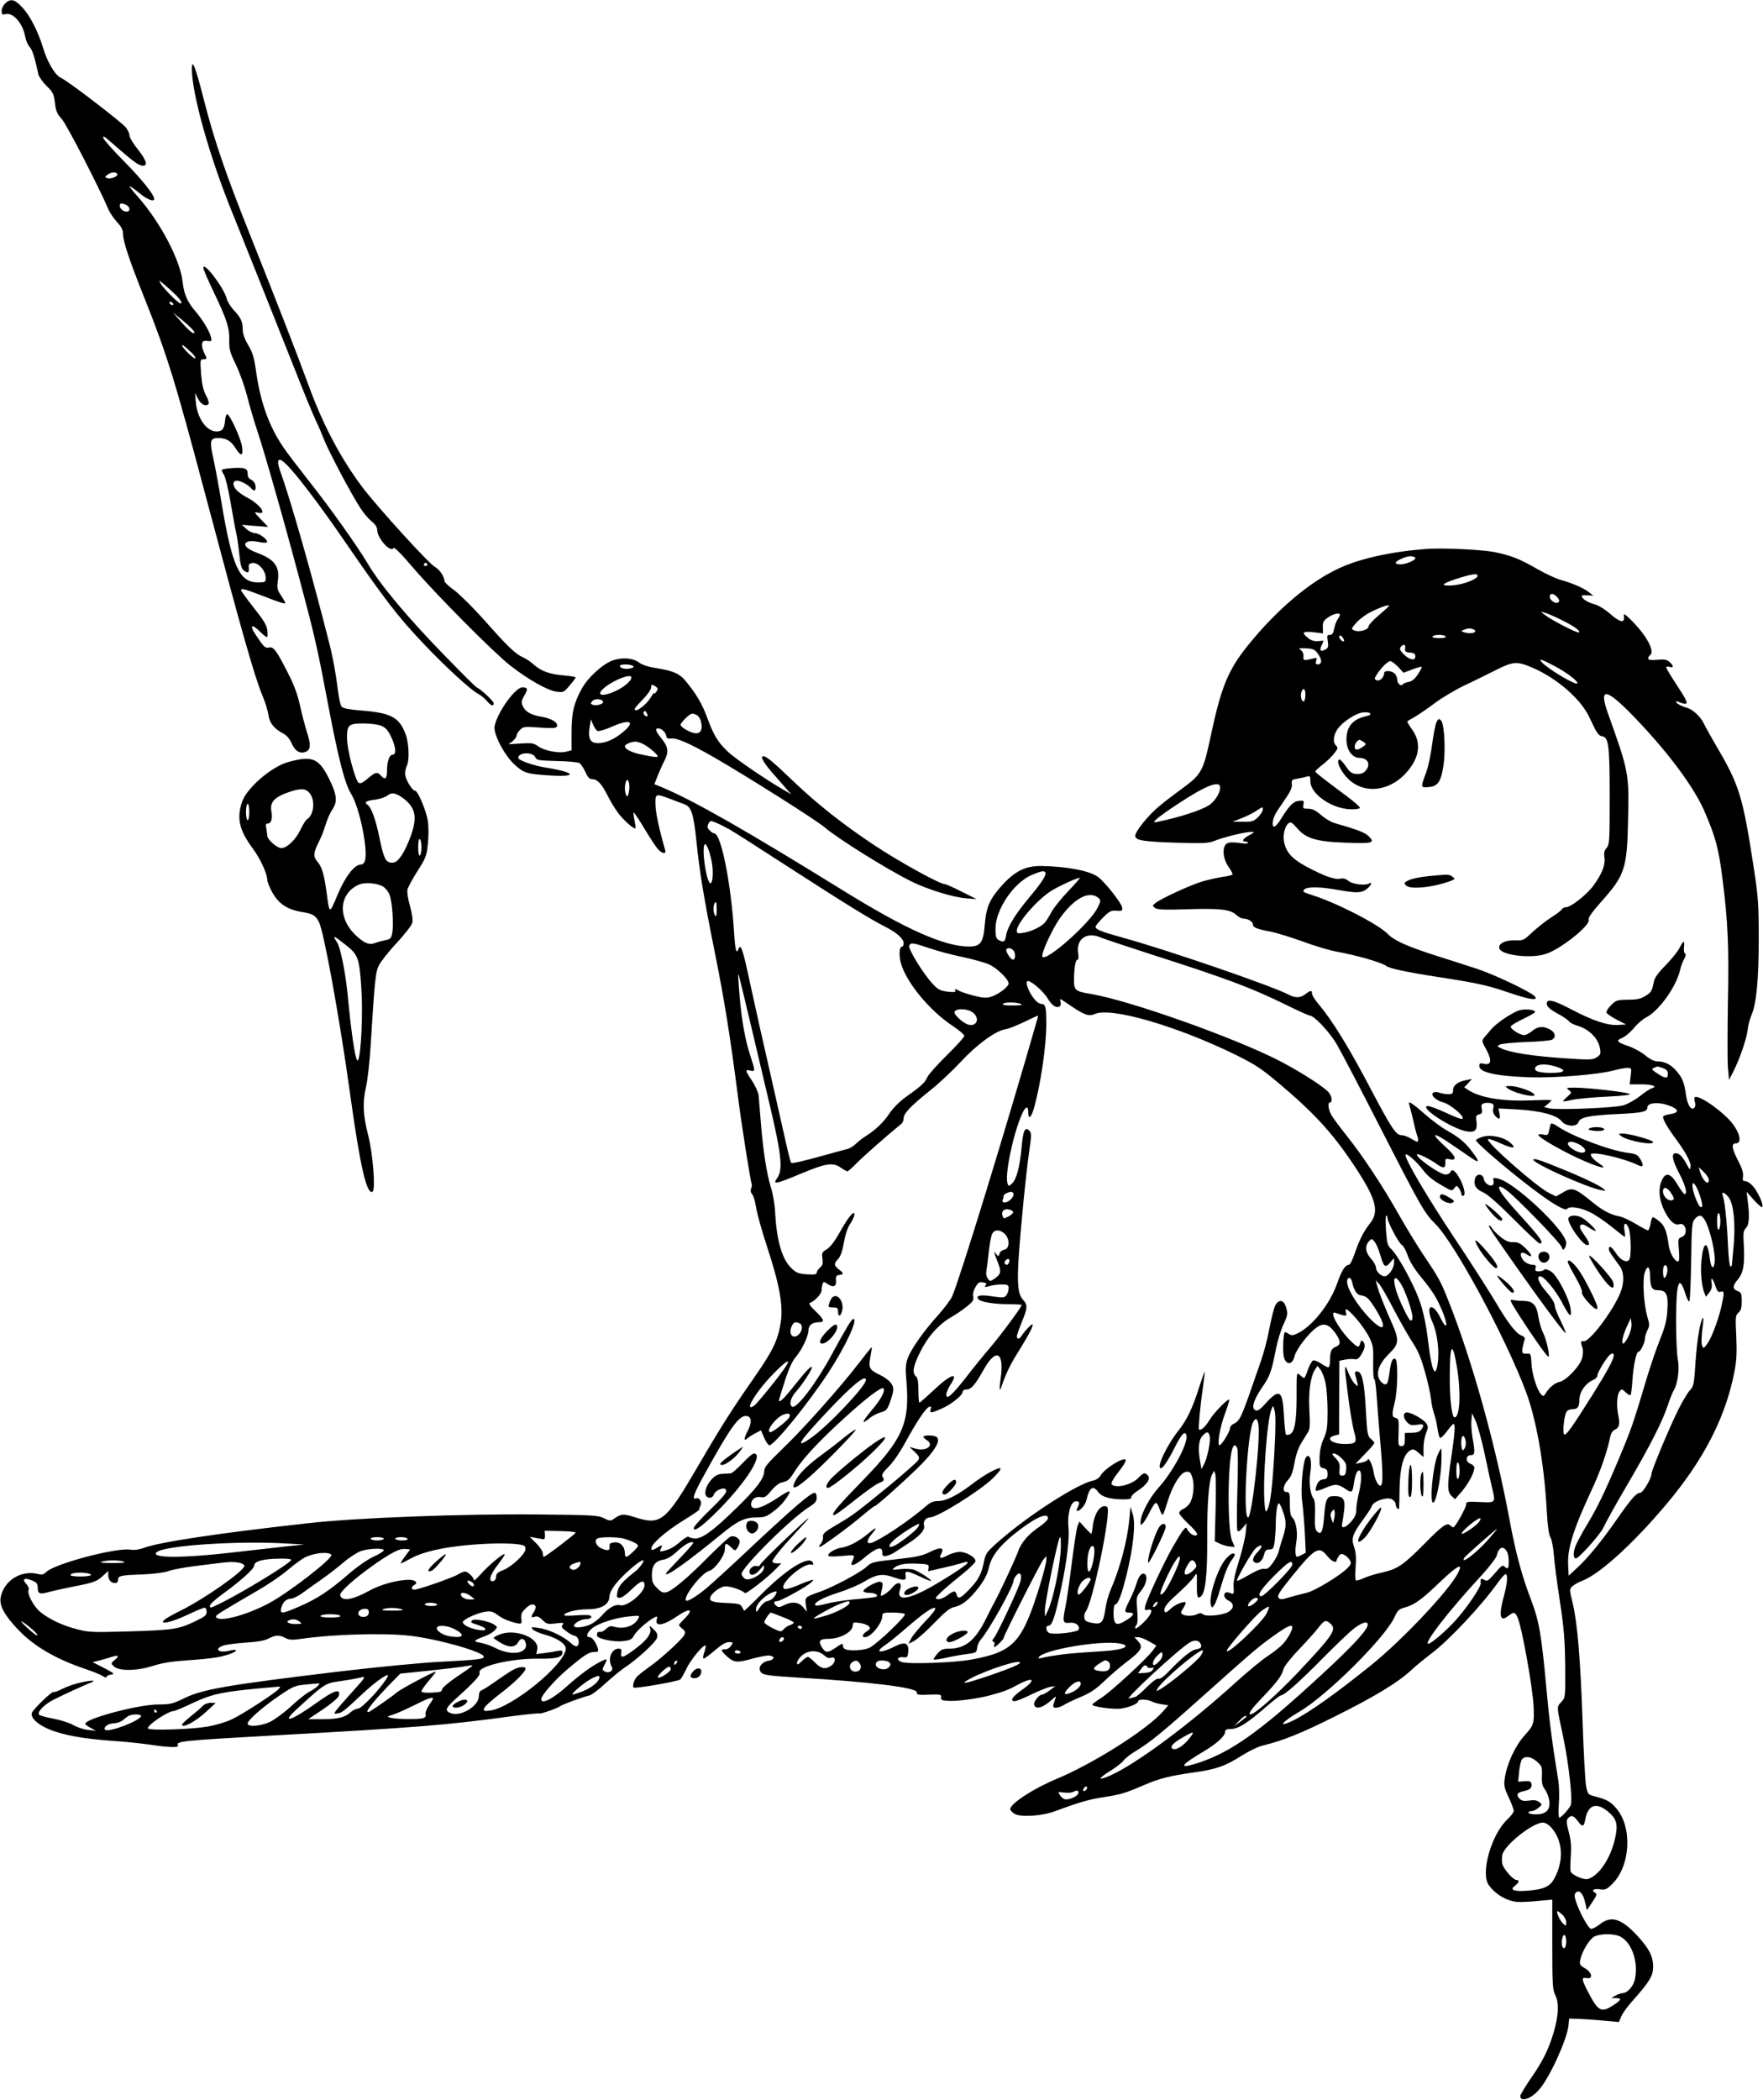  <svg version="1.0" xmlns="http://www.w3.org/2000/svg"
 width="1075pt" height="1280pt" viewBox="0 0 1075 1280"
 preserveAspectRatio="xMidYMid meet"><g transform="translate(0,1280) scale(0.1,-0.1)"
fill="#000000" stroke="none">
<path d="M32 12780 c-12 -12 -22 -32 -22 -46 0 -23 3 -25 24 -20 46 12 106
-57 120 -139 4 -22 16 -49 26 -60 17 -18 31 -61 54 -168 4 -16 26 -47 50 -71
39 -38 44 -48 51 -103 6 -51 13 -67 42 -99 29 -32 222 -406 286 -554 8 -19 31
-52 51 -74 25 -27 36 -48 36 -69 0 -48 36 -156 130 -392 140 -351 187 -503
380 -1230 214 -805 292 -1080 341 -1197 17 -40 33 -93 36 -118 7 -48 34 -82
91 -112 21 -11 39 -33 51 -61 21 -48 55 -66 91 -47 25 14 25 48 0 122 -10 32
-28 101 -40 154 -15 70 -36 127 -76 205 -68 134 -87 159 -114 152 -22 -6 -32
3 -80 76 -41 61 -26 72 26 20 27 -27 44 -38 45 -29 4 55 -7 79 -82 173 -43 55
-79 104 -79 108 0 15 18 10 123 -30 118 -46 147 -55 147 -46 0 3 -12 23 -26
45 -24 35 -26 45 -19 95 10 84 -23 126 -127 165 -67 24 -92 55 -57 68 12 5 42
4 65 -1 24 -6 47 -7 51 -3 12 12 -45 56 -72 56 -13 0 -37 11 -52 25 l-28 26
80 -7 80 -6 -45 47 c-42 44 -43 46 -17 40 61 -16 11 53 -68 93 -22 11 -51 32
-64 46 -25 27 -23 56 4 56 21 0 68 -25 84 -44 20 -24 33 -19 29 12 -2 16 -12
31 -25 37 -16 7 -23 18 -23 37 0 21 -6 29 -26 34 -25 6 -122 -1 -131 -10 -3
-2 3 -16 12 -29 9 -14 27 -88 40 -164 13 -76 28 -160 34 -186 7 -27 15 -87 20
-135 7 -64 13 -89 27 -99 26 -19 33 -16 31 15 -2 22 2 28 24 30 34 4 79 -47
79 -89 0 -28 -2 -29 -49 -29 -112 0 -156 99 -221 490 -17 102 -40 225 -51 274
-22 99 -17 116 32 116 47 0 77 -17 104 -60 34 -55 49 -52 41 7 -7 50 -75 198
-91 198 -5 0 -11 -18 -13 -40 -4 -49 -17 -65 -52 -65 -61 0 -118 82 -126 179
l-5 56 18 -35 c18 -35 47 -50 64 -33 5 5 -1 28 -15 53 -17 33 -25 69 -30 133
-6 83 -5 87 14 87 24 0 24 3 4 41 -8 17 -14 40 -12 52 2 18 9 21 32 19 27 -4
28 -2 22 24 -10 38 -49 103 -94 156 -49 56 -70 105 -78 176 -14 135 -132 360
-270 519 -30 33 -54 64 -54 68 0 3 25 -14 56 -39 50 -42 94 -59 94 -38 0 25
-77 121 -186 231 -68 69 -124 132 -124 140 0 16 -8 22 105 -76 86 -74 114 -93
137 -93 31 0 20 35 -32 100 -27 34 -50 71 -50 82 0 11 -9 33 -20 48 -21 30
-348 281 -399 306 -37 18 -82 95 -110 187 -30 99 -80 195 -127 244 -45 48 -69
53 -102 23z m683 -1040 c8 -14 -40 -34 -61 -26 -16 6 -16 8 2 21 22 17 50 19
59 5z m56 -190 c24 -13 25 -40 1 -40 -21 0 -42 18 -42 37 0 16 15 17 41 3z
m287 -535 c38 -34 58 -65 43 -65 -13 0 -108 95 -122 123 -11 21 -11 21 17 -3
16 -13 44 -38 62 -55z m-3 -65 c3 -5 2 -10 -4 -10 -5 0 -13 5 -16 10 -3 6 -2
10 4 10 5 0 13 -4 16 -10z m119 -159 c15 -17 16 -21 4 -21 -8 0 -39 28 -69 63
l-54 62 50 -41 c28 -23 59 -51 69 -63z m8 -156 c23 -30 3 -24 -32 10 -48 46
-54 72 -8 29 18 -16 36 -33 40 -39z"/>
<path d="M1170 12380 c0 -154 111 -547 250 -885 33 -82 108 -269 166 -415 58
-146 153 -384 211 -530 57 -146 114 -283 125 -305 11 -22 33 -72 48 -111 30
-79 173 -349 228 -432 19 -30 50 -66 68 -80 22 -18 34 -36 34 -52 0 -51 81
-141 99 -111 5 8 46 -33 121 -121 140 -163 488 -514 590 -594 107 -84 228
-153 282 -160 43 -6 46 -5 81 37 20 23 37 46 37 49 0 4 -34 10 -75 13 -87 8
-134 25 -182 67 -18 17 -48 36 -66 44 -44 19 -95 68 -235 227 -66 74 -148 155
-181 180 -34 24 -61 50 -61 57 0 27 -31 72 -59 87 -34 17 -347 361 -439 482
-131 173 -243 383 -330 623 -69 188 -197 517 -352 905 -156 391 -223 586 -289
845 -49 192 -71 248 -71 180z m1435 -3020 c3 -5 -1 -10 -10 -10 -9 0 -13 5
-10 10 3 6 8 10 10 10 2 0 7 -4 10 -10z"/>
<path d="M1240 11167 c0 -9 29 -77 64 -149 80 -167 96 -218 94 -294 -1 -53 4
-72 40 -146 23 -47 53 -132 68 -189 14 -57 45 -162 69 -234 46 -139 187 -637
283 -1005 60 -225 88 -353 137 -615 67 -355 107 -513 147 -576 49 -79 102
-332 84 -403 -4 -16 -13 -26 -25 -26 -40 0 -96 -73 -143 -185 -51 -121 -48
-122 -68 25 -15 105 -27 145 -55 178 -27 32 -25 53 13 128 11 22 28 65 37 96
9 31 28 74 42 94 33 49 27 93 -24 194 -61 120 -102 135 -248 94 -100 -28 -248
-156 -278 -239 -35 -101 -19 -174 62 -284 48 -64 91 -158 91 -196 0 -9 11 -37
24 -63 40 -78 94 -116 186 -131 68 -11 84 -21 105 -62 30 -57 128 -599 190
-1049 61 -439 101 -616 137 -594 19 12 2 230 -27 344 -32 125 -35 200 -13 295
9 39 22 151 28 250 24 390 29 445 49 488 11 23 59 85 109 138 49 53 92 108 96
123 4 17 -1 56 -14 103 -13 45 -19 86 -15 102 4 14 31 65 61 112 51 79 56 93
63 166 5 44 5 105 0 136 -8 61 -61 187 -78 187 -18 0 -61 73 -61 103 0 16 5
38 11 50 16 29 13 133 -6 186 -38 108 -89 136 -275 150 -66 5 -106 13 -116 22
-9 9 -19 60 -28 134 -8 66 -28 176 -46 245 -104 414 -239 886 -300 1054 -27
74 -15 94 31 50 61 -58 201 -241 359 -471 246 -358 329 -465 478 -622 140
-148 292 -287 340 -312 15 -8 37 -26 50 -41 26 -31 42 -36 42 -14 0 13 -81 87
-105 97 -5 2 -91 87 -190 189 -232 238 -396 434 -475 568 -63 106 -229 339
-351 493 -66 84 -139 179 -161 212 -90 133 -142 279 -169 480 -10 69 -20 101
-46 144 -22 38 -33 68 -33 95 0 47 -11 71 -55 118 -18 19 -38 51 -43 71 -18
67 -142 229 -142 186z m1086 -2792 c26 -11 40 -27 59 -67 29 -61 33 -108 10
-108 -20 0 -35 -40 -35 -95 0 -52 -11 -62 -35 -35 -25 27 -35 25 -83 -16 -33
-28 -46 -33 -56 -25 -21 18 -69 200 -70 267 -1 85 8 94 101 94 42 0 89 -6 109
-15z m-437 -411 c34 -43 25 -133 -16 -157 -8 -5 -26 -33 -40 -63 -29 -62 -83
-114 -118 -114 -25 0 -85 52 -85 75 0 7 -3 27 -6 44 -5 24 -3 31 9 31 21 0 30
31 22 74 -11 58 20 90 120 122 64 20 91 17 114 -12z m564 -26 c80 -57 94 -117
52 -233 -36 -99 -75 -159 -105 -163 -46 -5 -58 16 -85 145 -23 115 -51 193
-75 208 -22 14 -7 24 45 30 31 4 66 16 78 26 24 20 47 17 90 -13z m-933 -88
c0 -27 -4 -50 -10 -50 -5 0 -10 23 -10 50 0 28 5 50 10 50 6 0 10 -22 10 -50z
m1050 -215 c0 -24 -4 -47 -10 -50 -6 -4 -10 15 -10 50 0 35 4 54 10 50 6 -3
10 -26 10 -50z m-233 -240 c14 -9 31 -31 38 -48 16 -41 27 -180 17 -232 -6
-35 -11 -40 -42 -46 -19 -4 -46 -11 -59 -16 -40 -16 -72 -3 -127 51 -106 104
-96 248 21 302 37 18 117 11 152 -11z m-224 -359 c70 -56 78 -77 90 -255 11
-153 -1 -414 -20 -444 -13 -21 -39 143 -63 398 -14 141 -44 289 -65 321 -31
47 -24 45 58 -20z"/>
<path d="M8700 9454 c-214 -16 -406 -58 -535 -118 -180 -83 -382 -254 -558
-473 -117 -145 -161 -252 -222 -538 -46 -220 -58 -244 -165 -323 -47 -34 -114
-85 -149 -114 -68 -55 -154 -162 -149 -186 5 -25 54 -33 253 -39 165 -5 195
-3 230 11 49 21 191 56 225 55 23 0 21 -2 -12 -20 -39 -20 -50 -39 -23 -39 8
0 15 -4 15 -8 0 -5 -21 -5 -47 -1 -27 4 -58 5 -71 2 -43 -10 -41 -93 3 -153
13 -18 22 -36 20 -41 -3 -4 -29 -10 -58 -14 -28 -4 -83 -16 -122 -27 -73 -21
-255 -105 -290 -133 -19 -16 -19 -17 -2 -30 15 -10 54 -12 186 -8 206 7 272 0
308 -33 14 -13 35 -24 45 -24 28 0 58 -18 58 -36 0 -18 26 -28 108 -43 35 -7
122 -34 195 -60 73 -27 164 -54 202 -61 124 -22 284 -68 309 -89 17 -14 123
-37 311 -66 241 -37 305 -51 436 -96 126 -43 181 -51 158 -23 -22 26 -237 129
-349 167 -58 19 -166 54 -240 77 -183 58 -269 96 -307 136 -60 61 -315 192
-466 239 -51 16 -56 20 -44 33 19 18 95 17 207 -3 113 -20 142 -19 174 6 25
19 38 47 16 34 -24 -15 -100 -6 -126 14 -17 14 -34 19 -50 15 -29 -7 -79 8
-169 53 -119 59 -159 98 -175 168 -9 42 3 97 26 116 14 11 21 7 53 -29 54 -64
118 -83 302 -89 161 -6 177 -1 132 42 -25 22 -67 38 -206 78 -21 6 -58 28 -82
49 -32 28 -52 38 -78 38 -31 0 -34 2 -29 26 4 24 2 25 -29 22 -33 -3 -59 -29
-114 -119 -11 -18 -26 -34 -32 -37 -23 -7 -14 53 15 95 15 22 42 62 60 89 22
33 32 58 29 75 -3 24 1 27 32 32 20 3 46 9 59 13 20 6 22 3 22 -29 0 -76 129
-166 243 -170 31 -1 58 3 59 8 2 6 -35 38 -82 73 -150 112 -190 143 -190 150
1 4 21 23 46 42 25 19 56 50 70 68 23 30 24 33 9 49 -20 20 -14 66 14 103 30
41 108 92 150 97 45 6 67 -13 24 -22 -84 -18 -123 -63 -123 -143 0 -63 35
-112 80 -112 55 0 72 -47 30 -85 -11 -10 -31 -15 -51 -13 -26 2 -39 12 -62 46
-16 23 -33 42 -38 42 -21 0 -7 -46 28 -91 108 -142 317 -107 421 70 40 69 38
141 -7 203 -19 27 -32 49 -30 51 2 2 24 15 49 29 25 15 79 52 120 83 41 31
122 79 180 107 58 27 144 70 192 94 103 52 129 54 220 15 152 -65 299 -193
351 -307 42 -91 54 -109 76 -112 40 -6 46 -57 46 -368 0 -272 -1 -293 -19
-313 -14 -16 -17 -29 -13 -58 7 -45 -15 -101 -69 -174 -39 -53 -136 -129 -165
-129 -10 0 -22 -6 -26 -13 -4 -8 -35 -31 -67 -51 -32 -21 -83 -61 -113 -89
-53 -50 -56 -51 -107 -49 -60 2 -104 -22 -93 -51 15 -40 189 -61 279 -33 89
26 278 176 265 210 -4 11 21 47 78 111 142 159 156 201 162 490 7 290 6 298
-123 658 -59 166 -8 154 180 -44 195 -205 346 -410 408 -552 69 -159 88 -230
112 -422 32 -257 39 -404 32 -741 -3 -183 -3 -364 0 -404 l7 -73 25 49 c39 76
82 201 88 255 3 27 14 69 24 92 30 70 44 216 44 467 0 206 -4 257 -28 415 -70
455 -88 516 -235 765 -30 52 -63 111 -72 130 -18 40 -67 85 -101 95 -36 10
-68 28 -68 37 0 5 9 4 19 -2 11 -5 27 -10 35 -10 21 0 13 19 -56 124 -32 48
-58 92 -58 98 0 5 9 6 20 3 26 -8 26 7 0 30 -15 14 -31 17 -75 13 -40 -3 -55
-1 -55 8 0 7 5 16 10 19 35 22 -22 126 -119 220 -39 37 -41 38 -39 15 5 -40
-24 -34 -84 18 -36 31 -72 53 -100 60 -24 6 -53 21 -63 32 -19 21 -16 24 35
21 l25 -2 -25 20 c-33 26 -101 56 -170 75 -30 8 -95 38 -144 66 -109 63 -159
83 -260 104 -79 16 -313 27 -416 20z m-72 -52 c16 -11 -49 -42 -88 -42 -36 0
-39 12 -7 28 47 23 74 27 95 14z m382 -112 c0 -19 -85 -53 -149 -58 -80 -6
-76 8 12 37 99 32 137 38 137 21z m485 -130 c13 -14 15 -24 8 -31 -14 -14 -53
10 -53 33 0 24 23 23 45 -2z m-1025 -53 c0 -2 -28 -28 -62 -57 -35 -29 -63
-60 -63 -68 0 -21 -58 -38 -87 -25 -20 9 -20 10 12 47 18 20 56 49 84 63 60
31 116 50 116 40z m1045 -83 c80 -39 123 -69 113 -79 -7 -8 -172 77 -210 108
l-23 18 25 -6 c14 -4 57 -22 95 -41z m-1345 28 c0 -4 -6 -17 -14 -28 -8 -11
-17 -37 -21 -57 -5 -27 -12 -37 -26 -37 -17 0 -18 -5 -13 -39 5 -34 3 -41 -16
-51 -28 -15 -36 -6 -22 25 7 14 12 27 12 28 0 2 -15 1 -33 -1 -22 -2 -41 3
-60 18 -43 34 -35 43 32 36 l58 -7 -1 37 c-1 32 4 41 33 61 33 22 71 31 71 15z
m814 -88 c9 -3 13 -10 10 -15 -6 -11 -45 -12 -70 -2 -16 6 -16 7 2 14 24 10
39 10 58 3z m-789 -72 c-8 -9 -35 20 -28 31 4 6 11 3 19 -8 8 -10 12 -21 9
-23z m620 28 c4 -6 -12 -10 -40 -10 -28 0 -44 4 -40 10 3 6 21 10 40 10 19 0
37 -4 40 -10z m-247 -72 c-2 -19 2 -24 30 -26 24 -2 32 -8 32 -23 0 -29 -34
-23 -70 12 -24 25 -28 34 -19 45 17 21 31 17 27 -8z m-530 -36 c25 -35 23 -62
-3 -62 -12 0 -15 6 -10 21 7 20 5 21 -21 14 -52 -13 -59 -12 -56 13 2 14 -4
30 -15 38 -16 13 -13 14 32 12 44 -3 53 -7 73 -36z m1441 -72 c74 -39 149 -96
138 -106 -11 -12 -186 93 -216 130 -20 24 -7 20 78 -24z m-954 -5 l33 -36 53
20 c29 11 55 18 57 16 3 -3 -7 -23 -22 -45 -18 -28 -36 -43 -57 -47 -16 -3
-32 -9 -35 -14 -9 -16 -34 3 -34 26 0 13 -7 31 -16 39 -19 19 -64 21 -64 3 0
-25 -26 -51 -45 -44 -16 7 -16 9 0 35 27 42 67 82 83 82 7 0 28 -16 47 -35z
m-565 -169 c0 -19 -4 -37 -9 -41 -13 -7 -24 30 -16 55 10 32 25 23 25 -14z
m355 -289 c17 -13 17 -15 -6 -30 -31 -22 -49 -21 -49 1 0 17 18 42 30 42 3 0
14 -6 25 -13z m-875 -277 c0 -30 -25 -74 -59 -102 -31 -26 -145 -67 -274 -97
-78 -18 -78 -18 -60 1 10 11 68 54 130 94 174 116 263 150 263 104z m260 -136
c0 -8 -13 -29 -29 -45 -27 -26 -36 -29 -93 -28 l-63 0 55 21 c30 12 71 32 90
45 41 27 40 27 40 7z"/>
<path d="M3738 8775 c-59 -19 -154 -105 -191 -174 -48 -87 -62 -146 -62 -265
l0 -110 -33 -8 c-44 -12 -134 6 -171 33 -26 19 -39 21 -105 17 l-75 -5 25 19
c13 11 24 26 24 34 0 8 9 23 21 35 20 20 28 21 119 14 72 -5 100 -4 105 5 13
22 -29 50 -89 60 -67 11 -102 30 -119 67 -9 21 -8 31 10 63 24 40 22 50 -12
50 -43 0 -152 -151 -169 -236 -10 -46 60 -180 124 -237 55 -50 74 -55 212 -64
113 -7 153 2 97 22 -20 7 -72 18 -115 25 -75 11 -174 45 -174 60 0 35 89 38
104 4 8 -18 19 -20 129 -23 67 -1 129 -7 139 -12 9 -5 26 -29 37 -54 16 -35
25 -45 44 -45 30 0 57 -30 92 -100 15 -30 43 -77 62 -103 34 -46 99 -104 108
-96 2 3 -1 24 -6 48 -5 24 -8 46 -5 48 2 2 32 -42 66 -99 34 -57 71 -113 83
-125 25 -28 51 -31 43 -5 -36 124 -58 225 -59 275 -2 71 -2 71 93 36 30 -12
68 -26 84 -32 41 -15 55 -57 72 -220 20 -195 44 -342 114 -690 57 -282 93
-508 140 -873 20 -160 77 -521 84 -533 2 -3 0 -15 -4 -26 -5 -13 -2 -26 7 -36
8 -10 18 -44 23 -77 4 -33 35 -143 68 -244 75 -227 98 -357 83 -456 -17 -112
-47 -174 -167 -346 -131 -188 -201 -298 -336 -530 -200 -343 -228 -366 -389
-314 -70 22 -82 21 -131 -14 -14 -10 -24 -9 -55 7 -35 18 -65 20 -398 23 -454
5 -1115 -20 -1405 -53 -550 -61 -915 -116 -1007 -152 -25 -9 -55 -13 -73 -10
-80 17 -461 -83 -516 -134 -18 -17 -29 -20 -51 -14 -103 27 -210 -40 -229
-143 -9 -48 22 -106 101 -190 97 -105 234 -185 419 -247 43 -15 90 -33 102
-42 14 -9 24 -11 24 -5 0 6 12 12 28 14 24 3 19 7 -43 40 l-70 36 45 11 c25 7
58 16 74 22 39 12 45 4 15 -20 -23 -19 -23 -21 -6 -38 30 -30 137 -30 236 1
62 20 120 29 228 36 140 10 197 19 256 42 41 16 32 27 -13 16 -66 -17 -99 10
-38 31 18 6 79 14 136 18 71 4 116 12 140 25 44 22 64 23 102 3 24 -12 42 -13
97 -5 194 28 501 37 661 19 169 -19 452 -99 452 -128 0 -15 -41 -19 -265 -31
-110 -5 -386 -32 -615 -59 -682 -82 -835 -108 -949 -164 -67 -33 -83 -37 -156
-37 -120 0 -445 -86 -445 -118 0 -4 15 -16 33 -25 l32 -18 -48 6 c-26 2 -67
16 -90 29 -23 14 -77 31 -120 39 -44 8 -83 19 -88 24 -15 15 28 61 84 90 52
27 195 93 231 106 38 15 8 16 -56 2 -36 -7 -88 -25 -116 -39 -27 -14 -52 -23
-55 -20 -8 8 -125 -105 -133 -128 -9 -30 37 -72 111 -102 84 -33 202 -55 370
-67 77 -5 185 -16 239 -24 117 -18 180 -19 171 -5 -16 26 29 30 565 60 899 50
1072 64 1453 116 99 13 182 22 186 19 8 -4 108 31 126 44 13 11 143 58 176 65
15 3 60 36 100 74 41 37 92 79 114 94 76 49 195 158 201 184 5 20 1 32 -21 52
-26 26 -27 26 -20 4 9 -31 -24 -74 -98 -128 -68 -51 -86 -55 -79 -19 3 20 0
25 -16 25 -44 0 -68 -62 -42 -110 13 -24 -15 -43 -42 -29 -17 9 -17 12 -3 39
22 42 20 43 -27 19 -52 -26 -122 -78 -192 -140 -92 -84 -166 -122 -166 -87 0
23 85 120 164 186 101 85 128 102 161 102 23 0 25 3 20 23 -11 36 -34 67 -50
67 -25 0 -17 27 15 54 38 31 143 65 229 73 63 6 63 6 52 -15 -25 -46 -90 -66
-151 -47 -15 5 -28 1 -45 -15 -12 -12 -29 -20 -37 -18 -13 3 -18 -3 -18 -22 0
-19 103 -41 158 -34 44 5 55 11 67 33 14 28 81 88 123 110 21 11 22 10 16 -13
-11 -43 42 -35 122 20 79 54 108 48 50 -11 -20 -19 -36 -38 -36 -41 0 -3 10
-14 21 -23 18 -14 20 -21 11 -38 -15 -28 -135 -138 -206 -189 -34 -24 -69 -52
-79 -61 -19 -18 -33 -60 -24 -70 9 -8 269 37 284 49 7 5 23 34 37 63 23 51 99
145 117 145 4 0 2 -18 -6 -40 -9 -25 -10 -40 -4 -40 6 0 36 22 68 50 40 34 66
50 85 50 27 0 28 -1 13 -23 -8 -12 -24 -22 -36 -21 -30 1 -26 -9 14 -45 42
-37 60 -38 160 -10 42 11 85 19 97 17 36 -5 31 -25 -7 -32 -46 -9 -68 -47 -42
-73 14 -14 55 -19 219 -29 452 -27 728 -61 728 -90 0 -16 5 -17 88 -14 57 2
63 0 60 -17 -2 -15 5 -19 42 -21 51 -4 181 13 255 33 90 25 110 32 169 64 101
54 118 33 25 -32 -56 -40 -74 -67 -42 -67 10 0 56 18 102 41 46 22 98 43 115
46 l31 5 -34 -26 c-19 -14 -40 -26 -46 -26 -20 0 -56 -46 -49 -63 11 -30 54
-17 108 32 25 22 28 23 21 6 -18 -49 -18 -55 4 -55 12 0 32 7 45 15 13 9 59
31 102 49 60 25 94 47 144 95 36 35 98 88 138 119 91 68 105 92 72 127 l-23
25 23 0 c13 0 43 -12 67 -26 l44 -25 -21 -29 c-35 -49 -251 -248 -312 -288
-32 -20 -58 -40 -58 -43 0 -13 131 -31 177 -24 52 8 103 30 103 45 0 14 57 12
83 -2 12 -7 40 -14 61 -17 l40 -6 -33 -38 c-98 -111 -423 -317 -651 -412 -141
-59 -280 -150 -280 -183 0 -7 11 -19 25 -28 35 -23 169 -15 250 16 149 55 205
71 295 85 101 15 131 24 247 74 93 40 157 56 299 76 138 19 194 38 297 104 42
26 98 54 125 60 127 31 236 75 442 178 243 121 386 208 465 282 28 26 84 72
125 103 107 81 304 291 403 430 22 31 44 55 49 52 13 -8 9 -54 -12 -133 -33
-122 -24 -161 26 -122 36 28 43 27 60 -16 25 -60 90 -423 95 -533 5 -108 2
-116 -56 -180 -58 -66 -107 -172 -120 -262 -6 -41 -3 -57 24 -114 17 -36 31
-74 31 -83 0 -9 -18 -33 -40 -53 -97 -92 -163 -326 -113 -398 41 -59 118 -103
183 -104 25 -1 81 2 125 7 l80 7 0 -272 c0 -240 2 -277 17 -307 25 -48 22
-123 -7 -225 -31 -107 -68 -182 -146 -293 -32 -48 -59 -92 -59 -100 0 -41 70
-16 119 44 65 78 167 305 175 387 l4 41 64 -2 c34 -2 103 -6 151 -11 l88 -8
15 35 c8 19 40 63 72 98 100 113 122 149 122 204 0 64 -25 112 -100 193 -96
102 -157 120 -225 66 -21 -17 -46 -29 -54 -28 -17 3 -73 106 -93 171 -9 29 -9
40 1 50 20 20 45 -6 56 -59 l11 -48 33 49 c28 42 30 49 17 57 -26 15 -8 27 30
21 31 -5 40 -1 74 32 112 110 125 346 25 462 -35 41 -58 54 -132 73 -40 10
-42 12 -52 63 -5 28 -15 202 -21 386 -13 385 -32 611 -61 730 -20 81 -20 84
-2 101 10 9 37 25 61 34 116 44 348 262 556 519 200 250 320 492 371 752 14
71 16 117 12 218 -6 119 -5 129 13 145 15 12 20 29 20 69 0 48 -3 55 -25 63
-32 12 -32 31 1 70 34 40 43 92 37 205 -5 80 -3 93 13 109 20 20 23 76 10 172
l-6 49 44 -50 c25 -27 48 -47 51 -43 11 11 -27 95 -57 128 -15 17 -35 30 -46
30 -15 0 -18 6 -14 30 3 21 -7 51 -33 101 -36 70 -39 99 -11 99 45 0 20 83
-45 149 -83 84 -207 160 -208 126 -1 -5 2 -18 5 -29 3 -10 1 -23 -5 -29 -19
-19 -41 15 -51 79 -10 74 -21 102 -55 142 -34 41 -74 62 -116 62 -22 0 -46 11
-76 36 -24 20 -69 45 -101 56 -75 26 -81 34 -41 51 19 8 51 35 72 61 21 25 55
55 76 65 78 40 185 191 206 291 4 19 15 48 24 64 10 18 12 30 6 33 -6 2 -9 19
-7 38 5 46 -3 44 -28 -5 -11 -22 -49 -68 -84 -104 -43 -43 -66 -75 -71 -97
-12 -61 -16 -68 -52 -90 -28 -18 -52 -23 -107 -23 -66 -1 -73 -3 -103 -34 -18
-17 -30 -38 -27 -45 2 -7 30 -26 62 -43 l57 -29 -48 -3 c-64 -4 -153 25 -284
94 -114 60 -156 69 -151 32 2 -16 21 -32 62 -55 33 -17 65 -39 72 -48 7 -9 28
-20 47 -26 74 -20 133 -78 143 -141 6 -31 3 -38 -20 -53 -24 -16 -40 -17 -198
-6 -189 13 -320 33 -376 57 -34 14 -35 16 -18 26 11 6 83 13 160 16 78 2 149
9 159 14 27 14 21 46 -13 63 -42 22 -74 19 -108 -10 -17 -14 -38 -25 -48 -25
-27 0 -86 38 -82 53 2 7 36 27 76 46 40 19 72 38 72 42 0 16 -70 21 -103 8
-50 -20 -133 -77 -164 -113 -15 -18 -35 -42 -44 -52 -15 -18 -14 -23 13 -71
36 -66 32 -98 -13 -88 -24 6 -29 3 -29 -13 0 -39 101 -62 306 -69 153 -5 419
16 514 42 30 8 67 15 82 15 27 0 27 -1 21 -50 l-6 -50 71 0 c70 0 101 -13 62
-25 -11 -3 -43 -25 -71 -47 -29 -23 -73 -47 -98 -55 -51 -17 -409 -31 -457
-19 l-29 8 23 18 c12 10 22 20 22 23 0 3 -59 2 -131 -1 -169 -6 -304 16 -377
64 l-24 16 24 25 23 26 -34 -7 c-51 -9 -81 -32 -81 -61 0 -21 -5 -25 -29 -25
-16 0 -40 4 -54 9 -13 5 -30 5 -37 1 -21 -13 14 -48 60 -60 42 -11 125 -80
119 -98 -3 -8 -37 4 -101 34 -54 25 -105 44 -115 42 -48 -11 155 -141 241
-155 50 -8 65 8 59 58 -5 35 -3 41 16 46 18 5 21 11 16 33 -5 23 -2 30 14 35
12 3 30 3 42 0 16 -5 19 -12 14 -32 -4 -17 0 -32 11 -44 25 -28 34 -23 27 13
l-6 31 114 -6 c141 -8 241 -34 270 -71 26 -34 94 -38 104 -6 9 29 67 41 239
49 153 7 181 14 181 41 0 27 64 34 125 13 66 -22 73 -45 17 -54 -20 -3 -40 -9
-44 -12 -10 -10 14 -55 66 -127 70 -94 103 -156 99 -182 -3 -21 -5 -20 -22 12
-26 49 -46 70 -68 70 -29 0 -22 -41 22 -125 38 -71 52 -131 30 -123 -5 2 -24
28 -42 58 -40 67 -69 76 -92 31 -31 -59 -19 -144 30 -223 25 -40 51 -58 72
-51 41 15 58 -61 18 -77 -24 -9 -25 -12 -19 -80 4 -47 2 -70 -5 -70 -21 0 -51
52 -57 98 -12 87 -25 120 -56 146 -17 14 -35 26 -40 26 -5 0 -12 -18 -15 -40
-4 -22 -11 -40 -16 -40 -5 0 -39 18 -75 40 -37 22 -82 43 -102 46 -50 9 -101
36 -163 87 -108 88 -122 92 -183 55 l-37 -21 -43 21 c-74 36 -388 312 -372
328 4 4 39 -8 77 -26 76 -34 102 -33 58 5 -40 34 -120 51 -169 35 -21 -7 -39
-16 -39 -21 0 -18 260 -237 405 -340 82 -59 143 -91 150 -79 12 20 81 10 141
-20 32 -16 92 -56 133 -90 41 -33 76 -60 78 -60 3 0 2 18 -2 40 -8 47 9 55 26
13 15 -39 17 -179 2 -194 -18 -18 -52 0 -80 42 -26 40 -43 50 -43 25 0 -12 9
-26 66 -104 27 -36 29 -100 5 -160 -46 -115 -194 -310 -227 -298 -15 6 -17 -8
-5 -39 4 -11 4 -38 -1 -60 -11 -49 -96 -140 -139 -149 -29 -6 -63 -34 -86 -72
-10 -17 -13 -17 -26 -4 -25 25 -57 128 -59 190 -2 46 -6 60 -18 59 -39 -3 -42
0 -36 37 4 19 10 42 13 50 3 8 -4 17 -20 23 -34 13 -82 75 -162 211 -38 63
-150 239 -251 390 -166 250 -294 468 -294 499 0 20 67 -38 106 -90 24 -33 59
-63 107 -90 67 -40 71 -41 84 -23 14 19 15 19 29 0 8 -11 14 -26 14 -33 0 -7
5 -13 10 -13 18 0 11 45 -15 97 -27 54 -52 73 -61 48 -4 -8 -16 -15 -29 -15
-36 0 -190 109 -174 124 6 5 80 -31 118 -59 41 -30 57 -27 54 8 -1 24 1 26 28
20 45 -9 37 18 -24 73 -100 92 -85 99 35 17 46 -31 98 -67 117 -80 51 -35 55
-28 15 26 -43 61 -84 96 -160 139 -33 18 -95 64 -138 102 -76 67 -104 84 -93
57 2 -6 12 -46 22 -87 9 -41 19 -82 22 -90 11 -28 13 -50 5 -50 -4 0 -22 9
-40 20 -18 11 -43 20 -57 20 -32 0 -61 43 -176 261 -144 275 -244 437 -330
539 -22 26 -39 54 -39 63 0 22 -9 21 -40 -3 -31 -24 -61 -25 -103 -3 -106 55
-741 273 -1014 348 -129 36 -163 49 -163 66 0 5 20 30 45 55 40 40 50 45 83
42 34 -2 37 -1 34 21 -4 27 -107 157 -148 186 -51 37 -187 63 -341 66 -95 2
-160 -28 -238 -112 -78 -85 -101 -135 -110 -241 -9 -115 -26 -138 -97 -138
-150 0 -386 105 -776 347 -589 364 -896 539 -1089 621 l-53 22 20 51 c11 27
29 68 40 89 29 56 25 86 -15 136 -37 45 -44 64 -22 64 20 0 45 -23 49 -45 2
-15 10 -19 29 -17 38 4 109 -27 260 -113 211 -122 627 -385 678 -429 77 -66
373 -252 528 -329 93 -47 254 -97 333 -103 l65 -5 -90 45 c-49 25 -96 46 -103
46 -32 0 -288 142 -436 241 -192 128 -343 248 -486 384 -127 122 -167 155
-186 155 -22 0 3 -43 72 -120 32 -36 67 -76 78 -89 l21 -23 -40 23 c-104 59
-301 193 -346 236 -61 57 -88 101 -128 211 -31 83 -63 138 -129 219 -38 47
-79 65 -186 81 -42 7 -81 19 -99 33 -38 28 -99 33 -159 14z m120 -34 c10 -6 7
-10 -13 -15 -30 -8 -65 0 -65 15 0 11 60 12 78 0z m-8 -70 c0 -22 -45 -60
-100 -85 -87 -39 -122 -22 -57 28 60 46 157 81 157 57z m160 -69 c0 -11 -20
-38 -20 -27 0 6 -10 -7 -23 -28 -29 -47 -97 -96 -97 -69 0 5 23 31 50 59 29
29 50 60 50 72 0 19 3 20 20 11 11 -6 20 -14 20 -18z m-333 -79 c5 -14 -40
-28 -63 -19 -13 5 -14 9 -3 22 14 17 60 15 66 -3z m271 -88 c-9 -9 -30 14 -23
25 6 9 10 8 17 -4 6 -10 8 -19 6 -21z m302 5 c21 -11 35 -60 25 -90 -4 -13
-15 -20 -32 -20 -28 0 -93 36 -93 52 0 13 56 68 70 68 6 0 20 -4 30 -10z
m-606 -96 c8 -3 46 8 84 25 115 51 150 34 69 -33 -53 -44 -105 -66 -152 -66
-46 0 -61 28 -50 97 l8 48 14 -33 c7 -18 20 -35 27 -38z m279 -80 c33 -17 87
-63 87 -74 0 -8 -27 -5 -105 12 -54 11 -95 32 -95 49 0 11 36 27 63 28 10 1
32 -6 50 -15z m-88 -290 c-5 -28 -9 -34 -16 -23 -10 17 -12 60 -2 85 12 31 27
-19 18 -62z m615 -231 c25 -14 189 -119 365 -233 347 -224 487 -310 580 -358
72 -36 115 -74 115 -102 0 -11 -4 -20 -9 -20 -18 0 -21 -53 -7 -104 35 -118
175 -287 314 -379 39 -26 72 -54 72 -61 0 -8 -47 -60 -104 -116 -58 -57 -112
-117 -121 -135 -16 -36 -37 -55 -134 -124 -35 -25 -76 -66 -96 -96 -37 -56
-84 -101 -145 -140 -21 -13 -49 -35 -63 -49 -14 -14 -38 -28 -54 -31 -15 -4
-68 -18 -118 -32 -146 -41 -214 -57 -221 -51 -3 4 -12 37 -21 75 -8 37 -53
235 -99 438 -47 204 -105 464 -130 580 -44 207 -57 245 -70 212 -14 -38 -21
-11 -28 100 -18 294 -79 603 -121 603 -6 0 -20 9 -29 19 -14 15 -15 24 -6 40
10 20 12 20 48 5 20 -8 57 -27 82 -41z m-109 -203 c11 -63 3 -138 -13 -122
-25 25 -50 216 -31 235 10 10 33 -49 44 -113z m2033 -58 c9 -14 -22 -62 -95
-149 -87 -104 -135 -181 -144 -234 -7 -41 -14 -46 -46 -29 -15 9 -19 22 -19
69 0 116 110 279 220 327 60 25 76 28 84 16z m138 -116 c-44 -46 -90 -104
-102 -128 -12 -23 -30 -51 -39 -62 -23 -26 -82 -54 -130 -62 -36 -6 -41 -4
-41 13 0 43 112 175 200 236 40 28 161 84 184 86 5 1 -28 -37 -72 -83z m188
-42 c13 -13 12 -20 -10 -62 -50 -95 -313 -327 -334 -294 -10 16 60 169 107
235 89 125 183 172 237 121z m-2330 -71 c0 -35 -3 -44 -10 -33 -16 25 -11 80
7 80 2 0 3 -21 3 -47z m2342 -168 c18 -8 161 -55 318 -106 450 -144 599 -200
809 -303 73 -36 139 -66 146 -66 27 0 122 -100 166 -176 26 -44 143 -268 261
-499 253 -494 273 -530 342 -598 118 -119 427 -691 551 -1022 62 -167 109
-429 125 -702 6 -111 14 -170 24 -185 8 -13 17 -61 21 -108 3 -47 20 -175 37
-285 25 -165 30 -234 32 -392 1 -191 1 -191 -24 -218 -29 -31 -29 -24 11 -210
35 -167 60 -391 46 -420 -12 -25 -58 -75 -69 -75 -5 0 -6 37 -3 83 4 45 2 109
-3 142 -38 233 -54 357 -72 555 -31 338 -45 419 -96 552 -54 141 -93 286 -129
481 -86 463 -231 982 -373 1337 -48 122 -58 140 -163 296 -36 55 -99 158 -139
229 -97 172 -219 357 -317 480 -44 55 -88 114 -97 132 -18 36 -21 73 -6 73 15
0 12 33 -5 57 -22 31 -160 121 -295 192 -270 141 -922 373 -1158 412 -98 16
-105 23 -103 95 1 71 9 114 22 114 5 0 7 17 3 39 -14 87 53 134 138 96z
m-1045 -65 c49 -17 140 -41 203 -54 63 -13 136 -34 161 -45 48 -22 119 -90
119 -116 0 -20 -63 -68 -107 -81 -30 -9 -51 -7 -103 6 -36 9 -75 22 -87 28
-27 15 -36 15 -28 2 5 -8 -11 -9 -47 -5 -46 6 -58 12 -93 50 -55 59 -149 211
-141 230 8 21 22 19 123 -15z m511 -12 c16 -16 15 -58 -1 -58 -15 0 -49 54
-40 64 10 10 28 7 41 -6z m-1598 -463 c39 -165 89 -376 111 -470 75 -316 84
-405 48 -456 -30 -42 -12 -39 148 28 151 63 193 69 241 34 17 -11 34 -21 39
-21 5 0 31 23 58 51 39 40 180 164 273 240 6 5 12 20 12 32 0 30 43 75 163
171 54 43 137 121 185 173 95 103 208 186 268 198 32 5 87 29 198 83 4 2 6 -4
3 -14 -199 -693 -472 -1582 -521 -1696 -9 -21 -48 -72 -86 -115 -87 -96 -166
-208 -186 -265 -12 -34 -14 -62 -7 -138 21 -256 -21 -352 -267 -605 -137 -141
-180 -190 -180 -207 0 -14 31 7 142 95 57 45 118 89 136 96 34 14 37 18 23 40
-7 10 4 27 37 60 27 26 70 89 101 146 68 125 125 211 146 219 13 4 15 1 10
-14 -8 -26 3 -25 68 4 59 26 127 81 127 102 0 8 10 14 24 14 28 0 53 30 104
121 75 134 126 109 104 -51 -10 -65 -8 -89 4 -54 24 73 54 137 102 212 65 105
95 162 88 169 -5 5 -52 -45 -69 -73 -10 -18 -27 -18 -27 0 0 7 14 46 30 86 36
87 37 106 8 137 -30 32 -37 94 -27 252 11 169 44 510 65 655 14 99 14 110 0
124 -26 27 -38 1 -47 -105 -11 -117 -31 -193 -59 -218 -18 -17 -20 -17 -26 -1
-19 49 31 293 85 419 23 54 41 61 41 17 0 -47 17 -35 34 23 41 143 76 381 76
518 0 99 -5 119 -29 119 -10 0 -27 10 -38 23 -39 42 -67 117 -45 117 22 0 96
-65 120 -106 27 -44 52 -61 73 -49 6 4 9 16 6 26 -3 11 -3 19 -1 19 2 0 33
-20 69 -45 76 -52 107 -62 141 -46 97 44 500 -73 859 -249 119 -59 158 -85
260 -171 214 -180 326 -301 454 -492 142 -212 164 -290 105 -364 -39 -49 -65
-100 -94 -185 -13 -38 -28 -68 -35 -68 -22 0 -45 -36 -70 -109 -43 -127 -152
-265 -243 -309 -27 -13 -37 -14 -52 -4 -11 7 -22 12 -24 12 -12 0 -17 -135 -5
-161 17 -43 50 -36 62 12 9 41 80 135 130 173 45 35 77 27 117 -27 36 -49 38
-74 6 -86 -28 -11 -36 -29 -36 -81 0 -21 -4 -41 -8 -44 -5 -3 -25 7 -45 21
-20 14 -43 23 -50 20 -8 -3 -22 -28 -32 -56 -9 -28 -19 -51 -23 -51 -3 0 -14
7 -24 17 -23 20 -22 25 -22 -147 -1 -140 -13 -203 -43 -214 -9 -4 -19 -4 -22
0 -3 3 -9 54 -12 114 -8 157 -27 169 -115 72 -30 -34 -45 -44 -58 -39 -28 11
-14 60 38 137 50 73 58 95 85 231 10 53 31 121 45 151 29 62 31 72 15 117 -14
39 -43 41 -63 3 -8 -15 -24 -79 -36 -141 -11 -62 -35 -152 -52 -199 -17 -48
-49 -141 -72 -207 -48 -135 -60 -159 -93 -174 -13 -6 -23 -18 -23 -27 0 -20
-51 -104 -64 -104 -16 0 3 114 34 194 16 44 28 82 25 84 -8 8 -95 -82 -120
-124 -14 -24 -35 -49 -47 -55 -21 -11 -21 -11 -14 75 4 47 13 128 21 178 7 51
12 94 11 96 -2 1 -18 -44 -36 -100 -37 -118 -74 -195 -120 -253 -76 -95 -142
-235 -111 -235 13 0 46 51 89 136 37 73 58 94 66 66 14 -44 -80 -221 -170
-321 -54 -60 -106 -157 -109 -204 -2 -26 0 -27 14 -12 9 8 27 39 41 67 14 29
30 54 37 56 7 2 17 -15 24 -38 7 -22 16 -37 20 -33 4 4 16 40 28 78 29 98 79
179 113 183 22 3 28 -2 38 -34 15 -44 7 -123 -15 -157 -8 -13 -26 -29 -40 -35
-14 -6 -25 -18 -25 -25 0 -7 25 -37 55 -65 56 -53 67 -72 41 -72 -16 0 -41 22
-49 42 -6 18 -26 -8 -86 -112 -56 -99 -160 -321 -168 -361 -5 -24 -3 -27 16
-22 36 9 25 -26 -24 -75 -25 -25 -48 -42 -52 -39 -3 4 -1 13 6 21 8 9 10 38 5
92 -6 78 -6 80 25 118 31 39 41 89 21 101 -17 11 -36 -11 -50 -57 -7 -24 -25
-69 -41 -100 -35 -70 -36 -78 -4 -78 36 0 31 -16 -15 -45 -46 -29 -65 -31 -74
-9 -10 25 -7 104 4 104 17 0 37 52 68 175 42 169 58 316 39 375 l-14 45 -7
-80 c-13 -130 -57 -296 -115 -429 -12 -27 -26 -78 -31 -114 -12 -84 -24 -96
-81 -85 -35 7 -45 13 -47 31 -2 13 1 29 7 36 44 53 161 622 132 640 -35 22
-76 -31 -87 -112 -3 -29 -8 -52 -10 -52 -2 0 -19 17 -38 37 l-34 38 -11 -25
c-6 -14 -22 -117 -36 -230 -14 -113 -32 -236 -40 -273 -17 -83 -14 -94 28 -89
36 4 63 -17 54 -42 -6 -15 -143 -32 -177 -21 -22 7 -28 45 -7 45 18 0 33 34
56 132 50 212 74 384 66 466 -8 79 12 156 43 160 24 4 28 -9 12 -39 -7 -13 -7
-19 0 -19 17 0 49 38 55 67 17 77 40 92 72 47 21 -29 72 -43 151 -44 38 0 52
4 50 12 -3 7 15 25 38 40 55 35 81 72 64 93 -18 21 -28 19 -59 -14 -37 -39
-126 -64 -158 -43 -13 8 -6 23 54 102 18 23 30 46 27 51 -12 20 -131 -54 -155
-98 -6 -12 -26 -25 -43 -28 -97 -20 -392 -210 -573 -368 -77 -68 -83 -75 -93
-127 -15 -74 -36 -114 -92 -171 -51 -53 -67 -60 -75 -29 -7 26 -17 25 -58 -6
-19 -14 -44 -24 -56 -22 -20 3 -18 7 22 45 24 23 80 70 124 105 44 35 81 71
83 80 4 23 -54 58 -96 58 -18 0 -51 -9 -73 -21 -46 -23 -56 -20 -39 11 20 38
-7 41 -69 10 -47 -24 -81 -31 -206 -45 -140 -15 -152 -18 -180 -45 -37 -35
-205 -125 -288 -154 -89 -31 -90 -32 -83 -80 l6 -41 -23 28 c-27 32 -71 36
-118 11 -24 -12 -34 -13 -45 -3 -20 16 -17 29 6 29 21 0 186 92 210 117 13 14
13 15 -5 10 -11 -3 -49 -17 -83 -32 -35 -15 -70 -24 -78 -21 -47 18 117 165
165 148 8 -3 12 1 9 9 -18 54 -158 -31 -316 -190 -56 -57 -104 -102 -105 -100
-1 2 -7 13 -13 24 -9 17 -23 20 -80 23 -89 3 -114 9 -114 28 0 27 61 74 96 74
33 0 105 -26 115 -41 6 -10 143 97 193 150 l30 31 -27 0 c-15 0 -27 5 -27 11
0 15 56 84 140 174 120 128 106 121 -52 -29 -86 -81 -159 -155 -162 -163 -3
-8 -12 -13 -19 -10 -20 7 -47 -12 -47 -33 0 -31 35 -24 65 13 25 31 26 31 23
7 -4 -34 -89 -81 -115 -64 -10 6 -19 19 -21 28 -7 34 299 339 411 409 38 24
47 35 47 58 0 16 -5 29 -12 29 -25 0 -125 -85 -413 -355 -104 -98 -216 -200
-248 -227 -59 -49 -115 -83 -124 -75 -20 21 96 170 141 181 35 9 96 93 96 133
0 39 6 41 38 11 23 -23 24 -23 38 -4 8 11 14 28 14 38 0 22 -33 40 -56 31 -10
-4 -68 -57 -129 -118 -128 -130 -225 -212 -261 -221 -21 -5 -33 0 -57 25 -27
27 -32 39 -32 81 0 58 22 86 73 93 21 4 51 22 81 50 46 43 86 65 98 53 3 -3
-33 -45 -81 -94 -47 -49 -86 -91 -86 -95 0 -22 130 70 335 238 102 84 146 105
217 105 45 0 62 5 94 29 43 31 73 62 99 104 24 38 8 34 -65 -15 -98 -65 -160
-80 -160 -38 0 30 27 50 58 44 24 -5 33 1 65 39 21 26 48 47 64 50 39 9 45 14
85 77 49 75 149 182 298 317 129 118 225 191 236 180 14 -14 -10 -61 -66 -128
-64 -76 -72 -99 -20 -56 17 15 48 31 69 37 34 9 41 16 56 58 28 77 28 95 6
123 -11 15 -40 36 -64 47 -66 31 -72 43 -60 110 6 31 10 58 9 60 -2 1 -37 -43
-80 -99 -115 -149 -339 -401 -465 -521 -91 -88 -111 -112 -111 -136 0 -44 -49
-109 -178 -233 -137 -134 -204 -181 -247 -177 -16 1 -33 6 -36 10 -3 5 -23 -7
-45 -25 -45 -39 -67 -51 -107 -61 -26 -6 -27 -5 -17 14 13 24 7 25 -26 4 -13
-9 -27 -14 -30 -11 -20 20 75 107 203 185 50 31 90 58 88 61 -3 2 0 12 6 23
12 23 -6 52 -28 44 -26 -10 -12 30 53 147 160 290 212 362 257 355 30 -4 33
-37 8 -87 -26 -50 -27 -70 -3 -49 9 9 32 23 50 32 l32 17 20 -46 c11 -25 25
-45 31 -45 31 0 236 253 362 445 105 162 181 325 150 325 -10 0 -42 -53 -133
-220 -94 -174 -214 -331 -240 -315 -20 13 -9 56 24 92 37 41 96 131 96 146 0
17 -32 -16 -107 -110 -63 -80 -93 -108 -93 -88 0 3 16 56 36 118 24 75 47 123
67 146 37 43 77 127 77 163 0 30 24 48 64 48 37 0 32 16 -21 67 -31 29 -43 47
-35 50 31 12 72 56 72 78 0 13 3 30 6 39 5 14 8 14 27 1 37 -26 57 -19 55 17
-3 28 1 34 20 36 28 4 28 10 -3 34 -31 24 -31 35 -4 64 15 16 26 49 35 100 8
48 23 92 39 115 14 21 25 46 25 56 0 30 -40 -19 -90 -110 -30 -53 -57 -89 -78
-102 -30 -18 -32 -23 -27 -57 4 -30 1 -42 -15 -55 -11 -10 -20 -24 -20 -31 0
-11 -13 -13 -60 -10 -52 4 -65 9 -95 38 -57 56 -89 166 -99 345 -2 44 -13 109
-25 145 -25 82 -47 218 -61 390 -6 74 -12 151 -14 171 -2 20 -20 60 -40 90
-43 64 -44 71 -11 63 31 -8 31 -4 1 88 -32 97 -53 214 -66 363 -10 126 -11
147 -5 130 2 -5 36 -145 75 -310z m1645 135 c14 -6 -1 -9 -48 -9 -43 -1 -66 3
-62 9 7 12 82 12 110 0z m-305 -45 c57 -29 44 -96 -15 -81 -29 7 -85 57 -85
74 0 23 62 27 100 7z m3592 -346 c40 -17 19 -29 -52 -29 -68 0 -100 8 -100 25
0 33 78 35 152 4z m627 0 c23 -8 31 -17 31 -35 0 -31 -16 -30 -65 3 -35 23
-37 27 -19 34 10 4 19 8 20 8 1 1 15 -4 33 -10z m281 -681 c0 -41 -39 -4 -55
52 l-7 25 31 -29 c17 -17 31 -38 31 -48z m-56 -92 c19 -58 20 -79 5 -74 -14 5
-49 95 -49 128 0 21 2 22 14 10 7 -8 21 -37 30 -64z m-171 6 c17 -29 17 -33 3
-38 -23 -9 -56 23 -56 53 0 34 29 26 53 -15z m-4013 -4 c0 -19 -32 -48 -53
-48 -13 0 -17 5 -13 16 3 9 6 20 6 25 0 11 42 29 53 22 4 -2 7 -9 7 -15z
m4362 -19 c29 -39 41 -162 29 -292 -6 -61 -11 -115 -11 -119 0 -5 -4 -8 -9 -8
-5 0 -12 62 -15 138 -7 149 -20 266 -32 296 -10 26 15 17 38 -15z m-4365 -86
c3 -6 -10 -19 -27 -28 -27 -14 -31 -14 -36 0 -11 27 4 47 33 43 14 -2 28 -8
30 -15z m4313 -58 c0 -24 -4 -47 -10 -50 -6 -4 -10 15 -10 50 0 35 4 54 10 50
6 -3 10 -26 10 -50z m-2030 22 c0 -25 69 -156 87 -165 10 -6 26 -34 36 -64 11
-34 38 -79 78 -128 76 -93 98 -128 133 -211 38 -90 30 -125 -10 -44 -50 104
-97 79 -49 -26 29 -66 43 -174 31 -253 -14 -91 -36 -42 -56 122 -17 144 -37
229 -78 322 -48 107 -117 227 -150 257 -21 20 -25 34 -31 113 -3 49 -3 90 1
90 5 0 8 -6 8 -13z m1932 -9 c35 -55 73 -219 62 -271 -8 -40 -22 -24 -29 37
-14 107 -39 99 -50 -15 -7 -70 0 -155 17 -199 l10 -25 20 25 c14 18 18 34 15
57 -8 44 6 34 23 -17 11 -32 17 -39 32 -34 23 7 23 -8 3 -96 -21 -87 -62 -193
-88 -226 -19 -25 -21 -25 -28 -8 -6 17 -5 54 6 143 2 18 2 31 -1 28 -16 -16
-36 -131 -45 -264 -9 -141 -12 -155 -34 -177 -13 -13 -46 -68 -73 -122 -52
-105 -162 -367 -162 -388 0 -28 -52 -116 -69 -116 -23 0 -54 -35 -141 -160
-96 -137 -174 -233 -241 -295 l-54 -50 -3 60 c-6 104 29 216 142 460 54 114
95 233 113 320 5 27 15 43 30 50 26 11 32 36 21 85 -12 56 -9 125 6 146 14 19
15 19 39 -4 14 -13 27 -20 30 -15 3 4 8 46 11 93 7 94 24 170 37 170 12 0 39
55 39 80 0 12 7 34 15 51 14 26 14 35 0 82 -22 74 -31 224 -16 270 16 47 31
39 32 -16 2 -74 11 -92 48 -92 52 0 64 -25 58 -120 -4 -63 -13 -101 -45 -180
-22 -55 -59 -163 -82 -240 -73 -245 -88 -290 -133 -401 -101 -246 -158 -368
-221 -473 -37 -60 -73 -128 -81 -150 -13 -39 -12 -71 4 -71 18 0 152 150 169
190 11 25 74 140 142 255 143 244 218 392 250 490 13 39 29 79 36 90 24 38 36
132 25 186 -6 27 -11 133 -11 234 0 238 18 292 56 170 10 -31 21 -52 25 -48 4
5 9 114 11 244 3 216 5 239 22 258 24 27 40 27 58 -1z m-4263 -92 c30 -32 26
-90 -6 -94 -12 -2 -25 -12 -28 -23 -7 -20 -7 -20 -22 -2 -16 20 -17 21 13 -57
20 -52 17 -66 -17 -91 -31 -22 -32 -22 -46 -3 -9 13 -12 31 -8 53 4 19 10 72
15 117 5 46 14 92 20 103 14 28 51 27 79 -3z m2287 -125 c22 -75 30 -82 60
-48 l24 28 0 -29 c0 -34 -34 -82 -57 -82 -23 0 -53 30 -53 53 0 11 -13 35 -30
54 -34 38 -39 77 -13 106 17 18 18 18 35 -3 10 -12 25 -48 34 -79z m-2263 -46
c-6 -16 -16 -19 -26 -8 -9 8 13 34 24 28 4 -3 6 -12 2 -20z m4012 -64 c-4 -17
-11 -31 -16 -31 -10 0 -12 63 -2 74 14 13 25 -13 18 -43z m-1920 -58 c10 -48
30 -78 53 -79 12 -1 29 -7 38 -15 24 -19 78 -107 92 -146 37 -111 -152 79
-204 203 -15 37 -13 64 5 64 6 0 13 -12 16 -27z m303 -19 c12 -21 33 -73 46
-114 22 -68 24 -100 7 -100 -10 0 -71 126 -87 180 -27 88 -8 107 34 34z
m-2539 0 c-9 -11 -5 -11 23 -4 18 6 52 10 75 10 38 0 43 -3 43 -23 0 -13 -6
-31 -13 -42 -13 -16 -20 -17 -88 -7 -71 11 -98 5 -85 -16 10 -17 93 -32 180
-32 47 0 86 -2 86 -5 0 -11 -127 -183 -192 -259 -38 -44 -105 -127 -149 -184
-87 -110 -119 -138 -119 -102 0 11 12 38 26 60 55 83 -3 62 -109 -40 -41 -38
-77 -70 -81 -70 -3 0 -6 33 -6 74 0 53 -4 77 -15 86 -25 21 -17 63 27 151 47
94 114 168 193 213 28 16 69 44 92 63 35 28 42 38 37 61 -3 17 3 39 15 58 15
26 24 31 45 27 21 -4 24 -8 15 -19z m2486 -139 c37 -71 89 -163 115 -203 37
-56 55 -99 79 -186 18 -62 34 -137 37 -167 3 -30 12 -70 19 -89 7 -19 16 -59
20 -87 4 -29 11 -55 15 -58 5 -3 24 15 42 39 18 25 36 45 41 46 12 0 8 -57
-13 -198 -26 -175 -26 -216 1 -241 l21 -20 41 47 c41 48 76 114 77 144 0 9 -9
19 -19 23 -37 11 -37 55 0 55 22 0 24 16 8 105 -6 33 -9 81 -7 105 l4 45 21
-45 c12 -25 35 -110 53 -190 17 -80 37 -173 45 -207 26 -107 28 -103 -70 -99
-77 4 -85 2 -85 -14 0 -21 -67 -140 -78 -140 -5 0 -13 5 -20 12 -19 19 -51 -5
-158 -114 -123 -125 -164 -153 -250 -172 -38 -8 -89 -23 -114 -34 -24 -12 -48
-18 -52 -16 -5 3 -6 40 -2 82 4 57 2 89 -9 121 -19 54 -11 78 56 170 25 34 49
70 52 81 9 28 89 56 120 42 14 -7 25 -20 25 -31 0 -19 19 -41 21 -24 1 4 2 60
3 123 3 126 23 201 62 227 19 12 25 11 53 -12 l31 -27 0 55 c0 30 7 71 16 92
13 32 13 40 1 58 -17 25 -90 67 -118 67 -26 0 -25 -34 2 -61 17 -17 28 -19 60
-14 41 7 47 0 25 -30 -9 -12 -27 -18 -56 -19 l-44 -1 0 -40 c-1 -33 -4 -40
-21 -40 -19 0 -20 6 -17 83 2 77 1 84 -18 89 -24 6 -24 18 -5 98 18 72 20 251
4 261 -16 9 -27 -13 -34 -66 -11 -80 -15 -92 -33 -88 -9 2 -23 15 -31 29 -23
41 -1 98 59 157 63 62 64 83 9 205 -40 90 -71 168 -84 217 l-7 25 20 -20 c11
-11 50 -78 87 -150z m-226 -62 c28 -32 64 -83 79 -113 25 -50 27 -64 25 -158
-1 -56 2 -100 6 -98 5 3 11 -43 15 -102 4 -59 14 -179 21 -267 17 -186 19
-271 5 -280 -14 -9 -37 34 -45 85 -8 46 -30 90 -36 71 -2 -6 -20 -13 -39 -17
l-35 -7 58 60 c31 32 57 62 57 67 0 4 -10 16 -21 25 -20 16 -23 32 -31 180 -9
170 -23 231 -54 231 -12 0 -15 -6 -10 -22 21 -77 21 -75 -2 -54 -12 10 -30 42
-41 70 -24 62 -25 44 -6 -104 18 -141 30 -214 45 -270 15 -55 6 -63 -65 -62
-78 1 -116 38 -54 52 l24 6 1 224 1 225 34 7 c19 4 44 5 57 3 18 -4 27 2 45
32 22 38 24 59 6 78 -6 6 -12 2 -15 -13 -7 -26 -13 -27 -39 -4 -79 68 -161
208 -111 189 10 -4 29 -10 43 -14 23 -5 25 -3 20 16 -9 34 8 25 62 -36z m1661
-108 c-12 -25 -26 -45 -32 -45 -14 0 -3 51 24 108 l22 47 4 -33 c2 -20 -5 -50
-18 -77z m-5056 79 c22 -8 20 -47 -4 -69 -37 -34 -66 6 -40 56 11 20 19 23 44
13z m4011 -275 c24 -152 17 -299 -16 -299 -16 0 -29 107 -29 238 0 214 16 236
45 61z m955 79 c-1 -25 -38 -94 -125 -233 -130 -207 -165 -256 -177 -249 -11
7 -2 108 13 137 6 10 21 17 38 17 31 0 41 14 41 56 0 49 39 104 88 124 12 5
22 16 22 25 0 16 41 86 68 118 18 20 32 22 32 5z m-5047 -65 c-31 -50 -173
-226 -194 -241 -68 -47 8 82 112 189 77 80 115 104 82 52z m3289 -101 c7 -31
13 -109 13 -172 0 -100 -3 -122 -24 -170 -16 -36 -24 -75 -25 -114 -1 -56 1
-60 24 -66 20 -5 25 -12 25 -35 0 -25 -5 -31 -27 -33 -18 -2 -30 -12 -38 -33
-7 -16 -10 -32 -7 -36 4 -3 29 4 56 16 63 27 78 26 123 -4 41 -28 45 -26 54
36 8 53 22 82 35 74 13 -9 11 -70 -6 -140 -8 -33 -15 -77 -15 -97 0 -27 -8
-47 -31 -73 -36 -41 -64 -47 -55 -12 3 13 8 49 12 81 8 68 -5 86 -63 86 -42 0
-51 -18 -59 -122 -7 -94 -18 -118 -43 -93 -13 12 -15 34 -13 101 2 55 -1 91
-9 100 -20 24 -29 100 -19 159 11 68 -2 117 -25 94 -20 -20 -36 -193 -25 -271
5 -35 12 -119 16 -188 l6 -125 -26 -14 c-14 -8 -28 -12 -30 -10 -9 9 -9 46 -2
87 10 56 0 127 -22 149 -13 12 -17 34 -17 87 0 64 -2 71 -20 71 -28 0 -22 41
10 75 18 19 28 46 38 101 8 48 23 92 42 123 17 27 36 58 43 70 9 15 11 49 6
127 -6 113 6 205 33 248 l16 25 18 -22 c10 -13 24 -48 31 -80z m-2802 16 c0
-37 -233 -283 -336 -354 -104 -72 -74 -24 103 164 149 158 233 227 233 190z
m2491 -434 c-13 -226 -25 -324 -44 -358 -10 -18 -13 -12 -17 49 -10 145 16
499 43 565 10 25 10 25 19 -10 7 -23 7 -105 -1 -246z m-2967 195 c-23 -26 -94
-79 -106 -79 -33 0 28 85 77 106 39 16 55 2 29 -27z m2869 -31 c14 -91 -39
-568 -63 -568 -33 0 -5 514 31 581 15 28 26 23 32 -13z m-297 -72 c7 -30 -13
-130 -34 -171 l-16 -30 -7 40 c-15 80 -11 137 13 162 27 29 36 29 44 -1z
m1560 -60 c-3 -14 -11 -26 -16 -26 -11 0 -14 73 -3 84 12 12 26 -31 19 -58z
m-1391 -17 c4 -11 4 -126 0 -254 -4 -128 -4 -238 0 -245 5 -9 15 -4 32 16 l24
29 -5 -55 c-2 -30 -21 -108 -41 -174 -26 -81 -36 -132 -33 -162 3 -36 0 -43
-12 -38 -30 13 -45 9 -45 -11 0 -11 10 -24 22 -30 42 -18 40 -54 -5 -75 -41
-18 -129 -25 -146 -11 -11 9 -20 10 -35 2 -24 -13 -71 -14 -90 -2 -12 8 -12
13 2 35 9 14 17 30 17 35 0 16 -61 -7 -90 -34 -32 -30 -40 -31 -40 -5 0 12 20
39 46 63 85 77 119 112 136 137 17 25 17 24 16 -48 -1 -78 4 -91 25 -73 27 22
39 131 38 346 -1 220 10 359 30 397 l13 23 7 -25 c3 -14 4 -111 1 -215 l-5
-190 29 -14 c16 -8 43 -16 61 -18 l32 -3 -16 37 c-30 71 -28 487 3 567 8 22
21 20 29 -5z m636 -59 c25 -24 30 -37 27 -67 -2 -30 -7 -38 -23 -38 -17 0 -20
6 -17 39 3 31 -2 44 -24 67 -23 24 -25 29 -10 29 10 0 31 -13 47 -30z m719
-75 c0 -24 -4 -47 -10 -50 -6 -4 -10 15 -10 50 0 35 4 54 10 50 6 -3 10 -26
10 -50z m-1076 -252 c21 -60 20 -86 -3 -159 -11 -32 -22 -71 -25 -85 -3 -14
-19 -44 -35 -66 -23 -32 -35 -40 -53 -36 -15 2 -48 -11 -92 -37 -38 -22 -71
-39 -73 -36 -7 6 86 169 111 195 13 13 29 22 36 19 7 -2 -1 -16 -19 -36 -34
-35 -39 -59 -16 -68 21 -8 44 13 53 50 6 24 14 31 33 31 21 0 25 6 31 45 3 25
7 75 7 111 1 78 10 131 21 124 5 -3 15 -26 24 -52z m311 -41 l-7 -27 -10 28
c-7 20 -6 32 4 44 12 15 13 15 16 -1 2 -10 1 -30 -3 -44z m-1745 3 c0 -9 -21
-30 -47 -48 -73 -49 -117 -100 -137 -159 -16 -45 -116 -259 -144 -308 -5 -8
-26 -50 -47 -92 -68 -138 -128 -187 -227 -188 -39 0 -50 -5 -73 -31 -14 -17
-24 -33 -22 -35 2 -3 35 2 73 10 38 9 96 19 129 23 57 8 60 9 63 38 2 17 12
39 22 50 49 55 199 323 200 359 0 6 7 20 15 30 25 32 40 7 25 -41 -19 -58
-140 -315 -159 -337 -11 -13 -13 -20 -4 -23 7 -2 9 -11 6 -19 -3 -8 -3 -14 0
-14 10 0 57 47 57 56 0 14 219 446 240 474 l20 25 0 -25 c0 -14 -16 -77 -35
-140 -111 -363 -161 -418 -420 -466 -106 -20 -391 -30 -428 -15 -34 13 -26 33
11 29 24 -3 27 1 30 32 5 54 -19 65 -77 36 -92 -47 -136 -42 -62 7 22 15 79
61 127 103 104 90 158 128 176 122 8 -3 -14 -33 -58 -79 -39 -41 -79 -89 -88
-107 l-17 -33 33 17 c18 9 74 58 123 109 68 70 98 94 124 99 47 9 92 45 151
122 35 47 52 81 60 119 14 65 61 128 151 201 124 100 209 140 209 99z m2629
-22 c-12 -19 -89 -73 -104 -73 -13 0 26 40 69 72 43 31 54 31 35 1z m59 -104
c-53 -61 -132 -129 -151 -129 -5 0 -3 8 4 17 15 18 191 173 197 173 2 0 -21
-28 -50 -61z m-5568 38 c0 -7 -184 -147 -194 -147 -3 0 -6 10 -6 21 0 12 -18
39 -40 61 l-40 40 38 -7 c20 -4 42 -7 47 -8 6 -1 9 10 8 25 l-2 27 95 -2 c52
-1 94 -5 94 -10z m-1170 -37 c0 -5 -18 -10 -40 -10 -22 0 -40 5 -40 10 0 6 18
10 40 10 22 0 40 -4 40 -10z m145 0 c4 -6 -10 -10 -34 -10 -23 0 -41 5 -41 10
0 6 15 10 34 10 19 0 38 -4 41 -10z m1326 -1 c50 -16 79 -31 79 -42 0 -11 -59
-67 -71 -67 -5 0 -9 10 -9 23 0 40 -28 69 -63 65 -26 -2 -32 -7 -30 -25 3 -26
-12 -29 -51 -11 -30 13 -44 47 -25 59 20 12 130 11 170 -2z m2656 -81 c-8
-107 -46 -286 -75 -350 l-20 -43 -1 35 c-1 49 81 450 93 450 5 0 6 -37 3 -92z
m-4717 53 l105 -6 -115 -12 c-63 -7 -214 -24 -335 -38 -297 -34 -489 -33 -450
3 45 41 496 71 795 53z m1447 -14 c6 -4 9 -16 6 -26 -8 -32 -89 -105 -135
-122 -33 -13 -43 -22 -43 -40 0 -14 -7 -25 -17 -27 -33 -6 -20 40 28 100 25
33 44 61 41 64 -7 8 -99 -69 -145 -121 -23 -26 -42 -43 -42 -38 0 17 -37 53
-54 53 -9 0 -28 -7 -41 -16 -28 -19 -243 -94 -267 -94 -23 0 -23 16 -2 28 26
14 7 32 -34 32 -71 -1 -173 -29 -245 -69 -87 -48 -146 -61 -167 -37 -11 15 -8
22 26 57 49 51 178 148 266 201 48 28 75 38 98 36 l31 -3 -31 -42 c-18 -24
-29 -43 -26 -43 4 0 30 13 59 29 86 48 243 79 452 90 122 6 221 1 242 -12z
m3476 -41 c-3 -52 -22 -116 -33 -116 -14 0 -13 90 1 129 15 42 35 34 32 -13z
m2517 3 c12 -21 13 -99 2 -99 -4 0 -13 5 -19 11 -8 8 -17 5 -32 -12 -72 -82
-70 -80 -91 -69 -20 11 -24 8 -21 -21 2 -22 -85 -151 -155 -228 -59 -65 -148
-141 -165 -141 -30 0 122 196 302 392 62 66 111 129 115 145 13 54 42 64 64
22z m-6850 11 c0 -6 -28 -24 -62 -39 -37 -17 -100 -61 -150 -104 -117 -102
-196 -154 -301 -199 -107 -47 -122 -48 -112 -10 9 36 30 56 60 57 14 1 47 17
73 37 26 19 77 56 115 82 37 26 97 72 133 103 36 31 84 61 107 69 51 16 137
18 137 4z m5753 -35 c25 -32 57 -47 57 -27 0 5 6 16 13 26 11 15 17 17 35 7
12 -6 27 -21 33 -32 9 -17 7 -25 -11 -44 -44 -47 -204 -144 -255 -155 -27 -6
-74 -18 -103 -27 -39 -13 -55 -14 -64 -5 -13 13 0 35 82 136 139 171 163 184
213 121z m-6073 8 c18 -17 -262 -234 -384 -298 -142 -75 -310 -117 -319 -80
-2 10 22 24 260 163 59 34 140 89 178 122 39 33 86 67 105 77 57 27 139 36
160 16z m5169 -45 c-12 -44 -78 -175 -96 -189 -26 -22 -23 -3 10 72 54 123
109 198 86 117z m-5414 12 c-16 -26 -276 -185 -422 -259 -71 -35 -73 -36 -73
-18 0 8 39 43 88 78 104 76 182 147 182 165 0 27 53 42 158 43 47 1 71 -3 67
-9z m-1020 -10 c13 -6 -11 -8 -70 -8 -60 0 -82 3 -65 8 33 11 110 11 135 0z
m3155 -20 c-12 -16 -27 -33 -34 -37 -7 -5 -34 -26 -59 -49 -32 -29 -47 -51
-52 -77 -6 -33 -5 -37 14 -37 12 0 43 22 71 50 55 55 80 63 80 27 0 -46 -109
-135 -150 -122 -27 8 -72 -17 -111 -64 -19 -21 -51 -46 -73 -55 -42 -18 -96
-21 -96 -7 0 17 43 41 72 41 30 0 45 15 24 23 -8 3 -47 3 -85 0 -39 -3 -71 -3
-71 1 0 17 75 36 138 36 87 0 136 28 138 77 1 34 36 83 101 144 82 77 132 103
93 49z m3380 10 c9 -17 6 -24 -17 -45 -52 -45 -67 -21 -27 43 18 27 30 28 44
2z m-5831 4 c17 -4 31 -12 31 -19 0 -31 -252 -207 -395 -276 -44 -22 -86 -46
-94 -54 -32 -31 43 -15 139 30 52 25 101 45 108 45 6 0 12 -11 12 -25 0 -22
-11 -30 -76 -61 -98 -46 -134 -51 -409 -59 -211 -6 -236 -5 -307 14 -85 22
-165 59 -220 103 -41 32 -83 110 -74 135 4 10 -2 25 -14 38 -28 30 -11 40 35
21 29 -12 35 -20 35 -45 0 -37 13 -41 70 -25 25 7 94 22 154 34 120 23 138 30
178 68 l28 26 0 -25 c0 -29 17 -49 42 -49 11 0 18 7 18 20 0 25 15 28 155 33
65 3 127 11 152 20 24 9 98 23 165 31 68 9 137 17 153 19 54 7 82 7 114 1z
m2081 -2 c0 -19 -28 -44 -45 -41 -29 6 -28 26 2 37 36 13 43 14 43 4z m2360 1
c0 -11 -170 -120 -257 -165 -122 -63 -177 -62 -155 2 16 46 -13 54 -47 13 -14
-17 -37 -36 -50 -43 -23 -12 -23 -11 -17 16 12 52 11 58 -7 62 -22 4 -110 -46
-102 -59 4 -5 21 -9 40 -9 35 0 57 -17 33 -25 -7 -2 -64 -9 -127 -14 -62 -6
-140 -18 -172 -27 -33 -9 -63 -14 -67 -10 -14 15 43 47 140 78 55 17 128 48
163 70 71 42 107 47 175 23 63 -22 78 -20 72 10 -6 33 8 32 87 -5 35 -17 66
-29 68 -27 5 6 -68 54 -101 67 -17 6 -53 8 -85 5 -52 -6 -55 -5 -37 9 26 21
68 28 146 24 60 -3 65 -5 62 -25 l-3 -21 83 19 c46 10 97 23 113 28 39 12 45
13 45 4z m1980 -11 c0 -20 -170 -192 -189 -192 -30 0 -3 42 76 122 88 88 113
104 113 70z m1010 -51 c-53 -105 -336 -405 -530 -562 -210 -169 -370 -283
-467 -333 -107 -53 -84 -17 30 50 169 99 522 450 580 576 19 42 28 50 62 59
58 15 104 48 215 155 109 103 144 121 110 55z m-8336 -12 c-7 -12 -124 -12
-124 0 0 5 12 11 28 13 43 5 102 -3 96 -13z m6096 -27 c0 -13 -61 -92 -71 -92
-15 0 -10 33 11 68 18 29 60 46 60 24z m-3760 -32 c0 -14 -14 -12 -28 2 -19
19 -14 30 8 18 11 -6 20 -15 20 -20z m1841 -58 c-13 -25 -32 -39 -56 -43 -10
-2 -30 -19 -42 -38 -22 -32 -23 -33 -23 -9 0 36 77 104 123 107 4 1 3 -7 -2
-17z m-1860 -12 l24 -19 -30 -1 c-30 0 -55 15 -55 32 0 15 38 8 61 -12z m4799
-19 c0 -5 -13 -19 -30 -31 -33 -23 -42 -9 -13 22 17 19 43 24 43 9z m-2490
-21 c0 -17 -74 -57 -145 -79 -38 -11 -71 -19 -73 -17 -5 6 124 77 167 92 44
16 51 17 51 4z m1870 -15 c-7 -9 -15 -13 -18 -10 -3 2 1 11 8 20 7 9 15 13 18
10 3 -2 -1 -11 -8 -20z m-4385 5 c4 -6 -10 -10 -34 -10 -23 0 -41 5 -41 10 0
6 15 10 34 10 19 0 38 -4 41 -10z m600 -10 c4 -6 0 -22 -9 -35 -21 -32 -20
-38 5 -30 14 5 28 -1 47 -20 25 -25 31 -27 81 -21 46 6 52 4 42 -8 -10 -12 -6
-19 21 -39 18 -14 42 -27 53 -29 22 -4 33 -44 16 -61 -7 -7 -22 0 -47 23 -47
40 -131 79 -193 87 -41 6 -45 5 -33 -9 7 -9 43 -24 79 -34 70 -19 123 -55 123
-83 0 -93 -326 -360 -461 -378 -36 -5 -41 -4 -37 13 1 10 44 48 93 86 98 74
168 145 159 160 -4 6 -20 7 -36 4 -29 -6 -53 -20 -163 -97 -27 -19 -58 -38
-67 -42 -12 -4 -18 -17 -18 -36 0 -60 -108 -126 -169 -105 -40 14 -35 31 20
81 126 114 159 150 153 167 -14 38 193 87 356 85 110 -2 150 8 150 38 0 12 -7
14 -32 9 -18 -4 -54 -10 -81 -13 l-47 -6 6 29 c14 71 -136 129 -231 90 -19 -8
-35 -17 -35 -20 0 -3 20 -17 45 -32 51 -29 87 -27 105 6 15 28 38 25 46 -6 16
-63 -86 -80 -183 -31 -28 15 -70 29 -93 33 -47 8 -44 14 21 38 26 9 55 26 65
37 18 20 18 21 0 34 -30 22 -124 41 -138 27 -8 -8 -6 -13 8 -18 53 -17 74 -27
74 -36 0 -14 -74 -2 -112 18 -16 8 -28 21 -26 27 6 17 86 54 135 62 36 5 48 2
75 -18 34 -25 72 -41 121 -52 25 -5 28 -3 27 17 -4 40 -1 48 25 73 25 26 50
32 60 15z m4457 -47 c-29 -56 -242 -256 -242 -226 0 16 174 216 213 244 22 16
42 27 44 25 3 -2 -4 -21 -15 -43z m-5474 1 c-5 -28 -63 -27 -63 1 0 12 9 21
25 26 30 7 43 -2 38 -27z m202 26 c17 -5 0 -8 -55 -8 -53 0 -73 2 -60 8 25 11
82 11 115 0z m2322 -47 c38 -14 68 -30 68 -34 0 -4 -10 -11 -22 -15 -13 -4
-30 -15 -39 -25 -15 -18 -18 -18 -68 6 -28 14 -51 30 -51 36 0 11 32 58 40 59
2 0 35 -12 72 -27z m745 19 c14 -9 -164 -179 -214 -206 -32 -16 -116 -22 -147
-10 -9 3 -16 12 -16 20 0 19 -3 18 -46 -11 -45 -31 -59 -31 -78 -3 -30 43 -21
58 34 58 74 0 150 42 150 83 0 17 5 19 41 14 23 -3 48 -12 56 -20 12 -12 11
-16 -11 -31 -28 -18 -34 -36 -12 -36 37 0 106 85 106 130 0 18 6 20 63 20 34
0 67 -4 74 -8z m-3442 -12 c4 -6 -18 -10 -60 -10 -42 0 -64 4 -60 10 3 6 30
10 60 10 30 0 57 -4 60 -10z m-249 -35 c18 -13 16 -14 -23 -15 -41 0 -65 13
-41 23 24 10 44 7 64 -8z m-1605 -71 c8 -10 9 -15 3 -13 -15 5 -94 77 -94 85
0 7 73 -50 91 -72z m7891 59 c40 -36 20 -66 -197 -297 -130 -137 -264 -256
-289 -256 -19 0 3 31 72 103 90 95 118 132 128 172 4 17 45 69 94 120 47 49
101 109 119 133 36 46 46 50 73 25z m228 -6 c0 -37 -126 -167 -395 -409 -303
-273 -471 -385 -664 -442 -96 -28 -77 -3 54 75 83 49 135 96 135 121 0 13 8
18 30 18 52 0 102 32 243 155 32 27 62 50 67 50 21 0 114 83 255 226 82 83
170 167 195 185 47 35 80 43 80 21z m-5570 -27 c70 -36 58 -58 -26 -45 -46 7
-90 38 -79 55 10 16 63 11 105 -10z m2120 10 c0 -5 -4 -10 -9 -10 -6 0 -13 5
-16 10 -3 6 1 10 9 10 9 0 16 -4 16 -10z m2990 0 c0 -19 -31 -74 -59 -103 -14
-16 -55 -48 -91 -72 -36 -23 -121 -94 -190 -156 -284 -259 -613 -503 -772
-573 -32 -14 -58 -22 -58 -17 0 5 27 26 60 46 33 20 69 48 80 62 11 15 46 42
77 60 90 55 162 114 418 343 294 263 329 293 429 364 76 54 106 67 106 46z
m-3100 -69 c0 -12 -20 -25 -27 -18 -7 7 6 27 18 27 5 0 9 -4 9 -9z m2540 -30
c11 -22 4 -29 -30 -36 -28 -5 -82 -50 -153 -123 -37 -40 -63 -59 -73 -55 -9 3
-35 -15 -72 -52 -31 -32 -64 -59 -72 -60 -8 -2 -24 -6 -35 -9 -40 -15 305 305
370 342 30 17 53 14 65 -7z m-495 1 c80 -14 30 -39 -95 -47 -173 -11 -222 -15
-287 -25 -37 -5 -79 -13 -92 -17 -16 -4 -22 -3 -17 5 28 45 374 104 491 84z
m-2310 -52 c3 -5 -3 -10 -14 -10 -12 0 -21 5 -21 10 0 6 6 10 14 10 8 0 18 -4
21 -10z m512 -22 c14 -13 28 -18 42 -13 29 9 28 -29 -1 -49 -35 -24 -61 -19
-98 19 -19 19 -38 35 -44 35 -5 0 -23 -12 -38 -27 -23 -22 -28 -24 -28 -9 0 9
12 28 26 41 40 38 101 39 141 3z m2295 0 c-20 -32 -182 -166 -242 -202 -31
-18 -32 -18 -22 0 26 48 245 234 275 234 5 0 0 -14 -11 -32z m-253 -34 c-12
-13 -26 -24 -31 -24 -17 0 -7 32 19 58 25 24 28 25 31 9 2 -11 -6 -30 -19 -43z
m-2947 -16 c-7 -7 -12 -8 -12 -2 0 6 3 14 7 17 3 4 9 5 12 2 2 -3 -1 -11 -7
-17z m1121 0 c15 -23 1 -48 -27 -48 -33 0 -46 38 -20 57 21 15 34 13 47 -9z
m165 16 c28 -8 28 -30 1 -45 -26 -13 -69 2 -69 25 0 22 28 30 68 20z m1350 -3
c8 -4 12 -19 10 -32 -3 -25 -29 -33 -75 -23 -32 6 -29 18 10 43 37 24 37 24
55 12z m-538 -6 c0 -10 -62 -36 -190 -80 -154 -52 -190 -57 -105 -13 103 53
295 114 295 93z m-3345 -24 c-6 -5 -48 -35 -95 -66 -47 -32 -85 -65 -85 -74 0
-13 -13 -17 -62 -19 -44 -2 -63 1 -63 9 0 6 21 36 46 65 25 30 44 54 42 54
-16 0 -213 -105 -239 -127 -29 -25 -125 -92 -166 -117 -7 -4 -13 -3 -13 2 0
14 53 78 131 159 l70 71 167 17 c92 10 187 21 212 25 65 11 65 11 55 1z m4121
-2 c3 -6 14 -9 25 -6 15 4 16 2 7 -13 -7 -11 -25 -17 -50 -18 l-39 -2 18 25
c20 27 29 30 39 14z m-2906 -13 c0 -17 -68 -61 -78 -51 -8 7 52 65 68 65 6 0
10 -6 10 -14z m-1736 -63 c-45 -69 -149 -178 -171 -178 -12 -1 -33 -11 -46
-23 -33 -31 -78 -42 -175 -42 l-83 0 90 60 c49 33 93 70 96 81 16 50 -28 36
-136 -42 -147 -106 -221 -131 -123 -41 166 153 177 161 255 172 68 10 82 12
146 26 23 5 19 -3 -38 -66 -145 -162 -142 -159 -114 -155 28 3 38 10 147 112
72 68 143 121 162 122 4 1 0 -11 -10 -26z m1296 -3 c-14 -26 -61 -58 -111 -75
-23 -8 -44 -15 -47 -15 -15 0 59 65 102 90 53 31 72 31 56 0z m2940 -23 c0
-18 -28 -43 -64 -57 -42 -16 -44 -4 -6 35 34 35 70 46 70 22z m-4651 -13 c-7
-8 -29 -24 -50 -35 -21 -10 -72 -51 -114 -90 -42 -39 -100 -81 -128 -95 -59
-27 -137 -33 -137 -10 0 21 101 108 200 174 75 51 92 58 150 63 36 3 71 7 79
7 11 2 11 -1 0 -14z m-240 -20 c-20 -24 -215 -151 -284 -184 -35 -17 -98 -36
-150 -45 -100 -17 -348 -25 -362 -12 -14 15 121 107 157 107 6 0 60 22 118 50
128 59 186 70 516 98 16 2 17 0 5 -14z m941 -59 c0 -2 -11 -21 -25 -41 -14
-21 -23 -45 -20 -54 4 -12 -1 -19 -17 -24 -30 -8 -166 -6 -197 3 -23 6 -22 7
15 19 21 6 79 32 129 57 81 41 115 53 115 40z m-1685 -75 c3 -5 1 -10 -4 -10
-6 0 -11 5 -11 10 0 6 2 10 4 10 3 0 8 -4 11 -10z m-95 -30 c0 -27 -200 -104
-219 -84 -14 14 19 39 52 39 22 1 45 9 59 22 13 11 30 23 38 26 25 9 70 8 70
-3z m6740 -4 c0 -2 -17 -16 -37 -31 l-38 -28 29 31 c26 28 46 40 46 28z m-348
-133 c-37 -47 -83 -75 -102 -63 -19 12 1 34 65 71 66 38 73 37 37 -8z m2120
-142 c30 -27 32 -33 30 -85 -2 -44 2 -63 19 -85 11 -15 23 -46 26 -68 7 -56
-20 -83 -82 -83 -25 0 -45 5 -45 10 0 6 9 10 19 10 10 0 29 9 42 20 24 20 24
20 4 35 -14 11 -31 14 -61 9 -31 -4 -45 -2 -58 11 -23 24 -16 38 23 46 40 8
54 21 49 45 -3 15 -11 18 -42 16 l-39 -3 6 61 c3 33 11 67 17 75 19 23 57 18
92 -14z m-2744 -163 c-2 -6 -10 -14 -16 -16 -7 -2 -10 2 -6 12 7 18 28 22 22
4z m-54 -32 c-7 -18 -57 -39 -80 -34 -9 1 -23 13 -31 25 -14 21 -13 21 25 16
22 -3 48 -1 58 5 22 12 35 7 28 -12z m3233 -111 c50 -42 59 -75 43 -152 -25
-124 -97 -235 -167 -257 -24 -8 -98 24 -106 46 -3 7 -2 50 1 95 4 62 0 100
-13 148 -14 52 -15 68 -5 80 19 23 36 18 60 -15 28 -39 38 -38 46 8 16 91 69
109 141 47z m-351 -92 c74 -80 82 -204 21 -315 -26 -48 -64 -65 -157 -73 -88
-7 -119 4 -82 30 24 18 29 35 9 35 -20 0 -76 63 -86 96 -4 16 -4 43 0 59 16
61 186 195 247 195 13 0 34 -12 48 -27z m71 -535 c13 -12 23 -33 23 -46 0 -24
-1 -24 -19 -8 -20 18 -45 76 -34 76 4 0 17 -10 30 -22z m23 -163 c0 -39 -16
-55 -25 -26 -7 24 4 73 16 65 5 -3 9 -20 9 -39z m330 30 c69 -36 110 -151 90
-255 -8 -46 -46 -90 -78 -90 -9 -1 -28 -7 -42 -15 l-25 -14 28 -1 c38 0 34
-11 -15 -43 -74 -48 -93 -38 -153 77 -42 81 -44 95 -10 88 41 -7 33 34 -11 60
-31 18 -34 24 -28 52 10 49 52 120 82 139 34 21 123 22 162 2z"/>
<path d="M5072 4888 c-5 -7 -13 -23 -16 -35 -7 -20 -4 -23 23 -23 26 0 31 -4
31 -25 0 -37 18 -30 26 10 10 57 -35 108 -64 73z"/>
<path d="M5045 4688 c-44 -45 -58 -78 -31 -78 38 0 109 91 87 113 -7 7 -24 -3
-56 -35z"/>
<path d="M5148 4038 c-35 -29 -95 -75 -133 -103 -88 -63 -146 -121 -167 -165
-42 -86 48 -21 241 174 74 75 132 138 129 141 -3 3 -34 -18 -70 -47z"/>
<path d="M5630 4042 c0 -4 9 -13 20 -20 50 -31 0 -71 -66 -53 l-39 11 33 -31
c26 -24 30 -34 22 -48 -5 -11 -83 -79 -172 -153 -213 -174 -226 -184 -327
-243 -73 -43 -85 -54 -83 -74 2 -12 -4 -31 -14 -42 -9 -10 -12 -19 -6 -19 13
0 195 134 273 202 31 26 60 48 64 48 9 0 153 128 253 224 115 111 158 184 116
200 -22 9 -74 7 -74 -2z"/>
<path d="M5324 3999 c-66 -47 -177 -137 -241 -197 -40 -37 -56 -72 -34 -72 19
0 179 128 271 217 101 98 103 121 4 52z"/>
<path d="M4458 3933 c-67 -48 -80 -63 -54 -63 20 0 76 41 104 78 13 17 23 32
21 32 -2 0 -34 -21 -71 -47z"/>
<path d="M4527 3880 c-32 -33 -63 -60 -70 -61 -6 -1 -30 -2 -51 -3 -30 -2 -46
-11 -67 -34 -46 -51 -52 -112 -10 -112 10 0 21 9 24 20 5 21 52 44 68 34 20
-12 4 -34 -91 -127 -55 -53 -100 -103 -100 -112 0 -27 52 11 151 110 172 174
279 345 215 345 -7 0 -38 -27 -69 -60z"/>
<path d="M6035 3825 c-26 -14 -73 -45 -104 -69 -90 -69 -162 -106 -209 -106
-33 0 -49 -7 -85 -39 -98 -84 -272 -200 -324 -216 -31 -9 -30 15 2 53 39 46
30 47 -22 3 -57 -47 -116 -78 -161 -85 -37 -5 -82 -31 -82 -47 0 -8 25 -9 82
-4 88 8 83 11 61 -42 -10 -24 23 -13 63 20 87 74 124 86 124 43 0 -21 4 -24
26 -20 14 3 38 13 52 23 15 10 53 35 85 56 68 44 100 81 91 107 -7 23 12 48
36 48 45 0 301 159 383 238 69 68 63 80 -18 37z m-439 -336 c-16 -24 -109 -96
-144 -112 -40 -18 -38 4 3 39 40 35 133 94 148 94 5 0 1 -9 -7 -21z"/>
<path d="M5774 3744 c-32 -33 -37 -54 -13 -54 16 0 69 57 69 74 0 26 -20 19
-56 -20z"/>
<path d="M4554 3516 c-9 -23 -1 -48 19 -60 26 -16 62 27 47 55 -13 22 -58 26
-66 5z"/>
<path d="M7066 3488 c-28 -45 -75 -202 -64 -214 6 -6 95 173 104 209 8 34 -19
38 -40 5z"/>
<path d="M4862 3386 c-26 -25 -43 -48 -39 -52 8 -8 72 49 88 79 16 28 1 20
-49 -27z"/>
<path d="M8766 3931 c-30 -75 -50 -291 -27 -291 16 0 43 126 49 227 3 57 2
103 0 103 -3 0 -13 -18 -22 -39z"/>
<path d="M8588 3788 c-4 -90 -1 -121 13 -112 12 7 12 194 0 194 -5 0 -11 -37
-13 -82z"/>
<path d="M8666 3814 c-9 -25 -7 -117 4 -134 7 -10 10 11 10 68 0 82 -3 95 -14
66z"/>
<path d="M8356 3538 c-80 -106 -101 -175 -35 -112 33 31 116 184 99 184 -5 0
-34 -33 -64 -72z"/>
<path d="M7472 3294 c-50 -60 -105 -236 -88 -279 6 -18 7 -18 20 1 8 10 23 53
35 94 29 100 48 148 72 181 23 32 24 39 5 39 -8 0 -28 -16 -44 -36z"/>
<path d="M5810 2842 c-41 -20 -53 -52 -20 -52 25 0 110 47 110 61 0 15 -53 10
-90 -9z"/>
<path d="M2659 3281 c-50 -45 -62 -69 -27 -56 17 7 92 94 86 101 -3 2 -29 -18
-59 -45z"/>
<path d="M5537 3114 c-31 -17 -31 -41 -1 -36 25 5 64 30 64 42 0 15 -31 11
-63 -6z"/>
<path d="M2788 2424 c-16 -8 -28 -19 -28 -24 0 -15 43 -12 68 6 45 31 12 47
-40 18z"/>
<path d="M1238 2403 c-8 -10 -41 -38 -72 -63 -31 -25 -56 -48 -56 -52 0 -27
85 19 151 81 l54 50 -30 1 c-17 0 -38 -8 -47 -17z"/>
<path d="M8760 8400 c-7 -13 -19 -73 -27 -134 -8 -61 -23 -135 -34 -166 -38
-103 -38 -102 11 -98 57 4 76 32 91 128 15 95 6 257 -14 278 -13 13 -16 12
-27 -8z"/>
<path d="M8707 7459 c-48 -5 -101 -16 -118 -25 -29 -15 -30 -17 -15 -32 26
-26 168 -11 271 28 29 11 29 12 11 26 -21 15 -20 15 -149 3z"/>
<path d="M9195 6164 c24 -18 109 -44 144 -44 22 0 23 2 11 14 -20 19 -104 46
-143 46 -31 -1 -31 -1 -12 -16z"/>
<path d="M9566 6155 c19 -15 18 -16 -8 -39 -16 -14 -28 -27 -28 -29 0 -2 24 1
54 8 30 7 125 16 212 20 107 5 152 11 140 17 -19 11 -255 38 -335 38 -51 0
-53 -1 -35 -15z"/>
<path d="M9455 5947 c-2 -6 -6 -25 -10 -41 -5 -25 -9 -28 -35 -22 -17 3 -30 2
-30 -2 0 -12 87 -65 190 -117 133 -67 257 -108 187 -62 -33 22 -57 46 -57 59
0 24 203 -22 287 -64 33 -16 38 -4 16 34 -17 29 -26 34 -74 40 -108 13 -337
99 -427 159 -29 20 -44 25 -47 16z m176 -124 c61 -36 36 -69 -28 -36 -44 23
-57 53 -23 53 12 0 35 -8 51 -17z"/>
<path d="M9691 5921 c-9 -6 -4 -10 19 -13 44 -7 86 2 68 13 -17 11 -69 11 -87
0z"/>
<path d="M9885 5875 c37 -29 195 -59 195 -37 0 12 -144 52 -186 52 -28 -1 -28
-1 -9 -15z"/>
<path d="M9350 5730 c0 -22 325 -169 410 -184 34 -7 34 -6 15 9 -24 20 -135
73 -270 127 -118 48 -155 60 -155 48z"/>
<path d="M8994 5616 c-10 -40 4 -64 49 -84 28 -12 93 -70 188 -165 80 -81 151
-147 157 -147 30 0 6 34 -123 176 -99 109 -134 158 -122 170 4 4 23 -6 44 -22
59 -44 324 -316 334 -344 8 -20 12 -22 19 -10 6 8 10 23 10 33 0 74 -317 373
-417 393 -28 6 -31 4 -26 -14 2 -11 0 -23 -6 -26 -17 -11 -49 12 -53 36 -5 34
-45 37 -54 4z"/>
<path d="M8780 5505 c0 -21 56 -48 77 -36 14 8 12 12 -18 30 -40 25 -59 27
-59 6z"/>
<path d="M9091 5410 c39 -46 69 -64 69 -41 0 11 -91 91 -103 91 -5 0 11 -22
34 -50z"/>
<path d="M9564 5375 c-11 -28 85 -165 115 -165 18 0 13 17 -21 65 -24 34 -29
48 -20 57 8 8 21 5 52 -16 22 -14 40 -23 40 -18 0 11 -60 67 -87 81 -31 16
-73 14 -79 -4z"/>
<path d="M9127 5248 c211 -305 413 -581 420 -574 2 2 -12 36 -31 75 -20 39
-36 81 -36 94 0 14 -20 47 -50 81 -47 54 -64 96 -38 96 22 0 93 -85 131 -157
47 -90 62 -102 54 -43 -9 67 -81 204 -119 229 -21 13 -36 17 -42 11 -6 -6 -21
-10 -34 -10 -19 0 -23 4 -19 20 4 15 0 20 -15 20 -27 0 -56 17 -68 40 -17 31
-2 44 27 25 41 -27 39 -8 -4 35 -33 32 -47 39 -76 38 -26 -1 -46 7 -76 31 -23
18 -46 42 -52 52 -5 10 -14 19 -20 19 -5 0 16 -37 48 -82z"/>
<path d="M9012 5199 c26 -48 95 -129 109 -129 21 0 5 31 -52 98 -68 80 -92 93
-57 31z"/>
<path d="M9384 5155 c-14 -37 26 -69 53 -42 22 22 8 57 -23 57 -14 0 -27 -7
-30 -15z"/>
<path d="M9690 5144 c0 -6 22 -45 48 -85 70 -107 114 -140 98 -74 -7 27 -145
178 -146 159z"/>
<path d="M9560 5107 c0 -7 21 -48 46 -91 25 -43 43 -84 40 -92 -3 -9 11 -33
35 -59 41 -45 59 -55 59 -34 0 22 -80 182 -115 229 -36 48 -65 70 -65 47z"/>
<path d="M9130 5023 c0 -12 80 -103 91 -103 23 0 5 30 -41 69 -27 23 -50 39
-50 34z"/>
<path d="M9265 4779 c82 -128 168 -249 176 -249 12 0 -11 103 -31 144 -12 22
-25 68 -30 101 -11 72 -33 95 -94 95 -22 0 -51 3 -64 6 -20 6 -14 -8 43 -97z"/>
<path d="M4227 2612 c-24 -26 -21 -42 8 -42 14 0 29 8 35 20 21 38 -13 55 -43
22z"/>
</g>
</svg>

